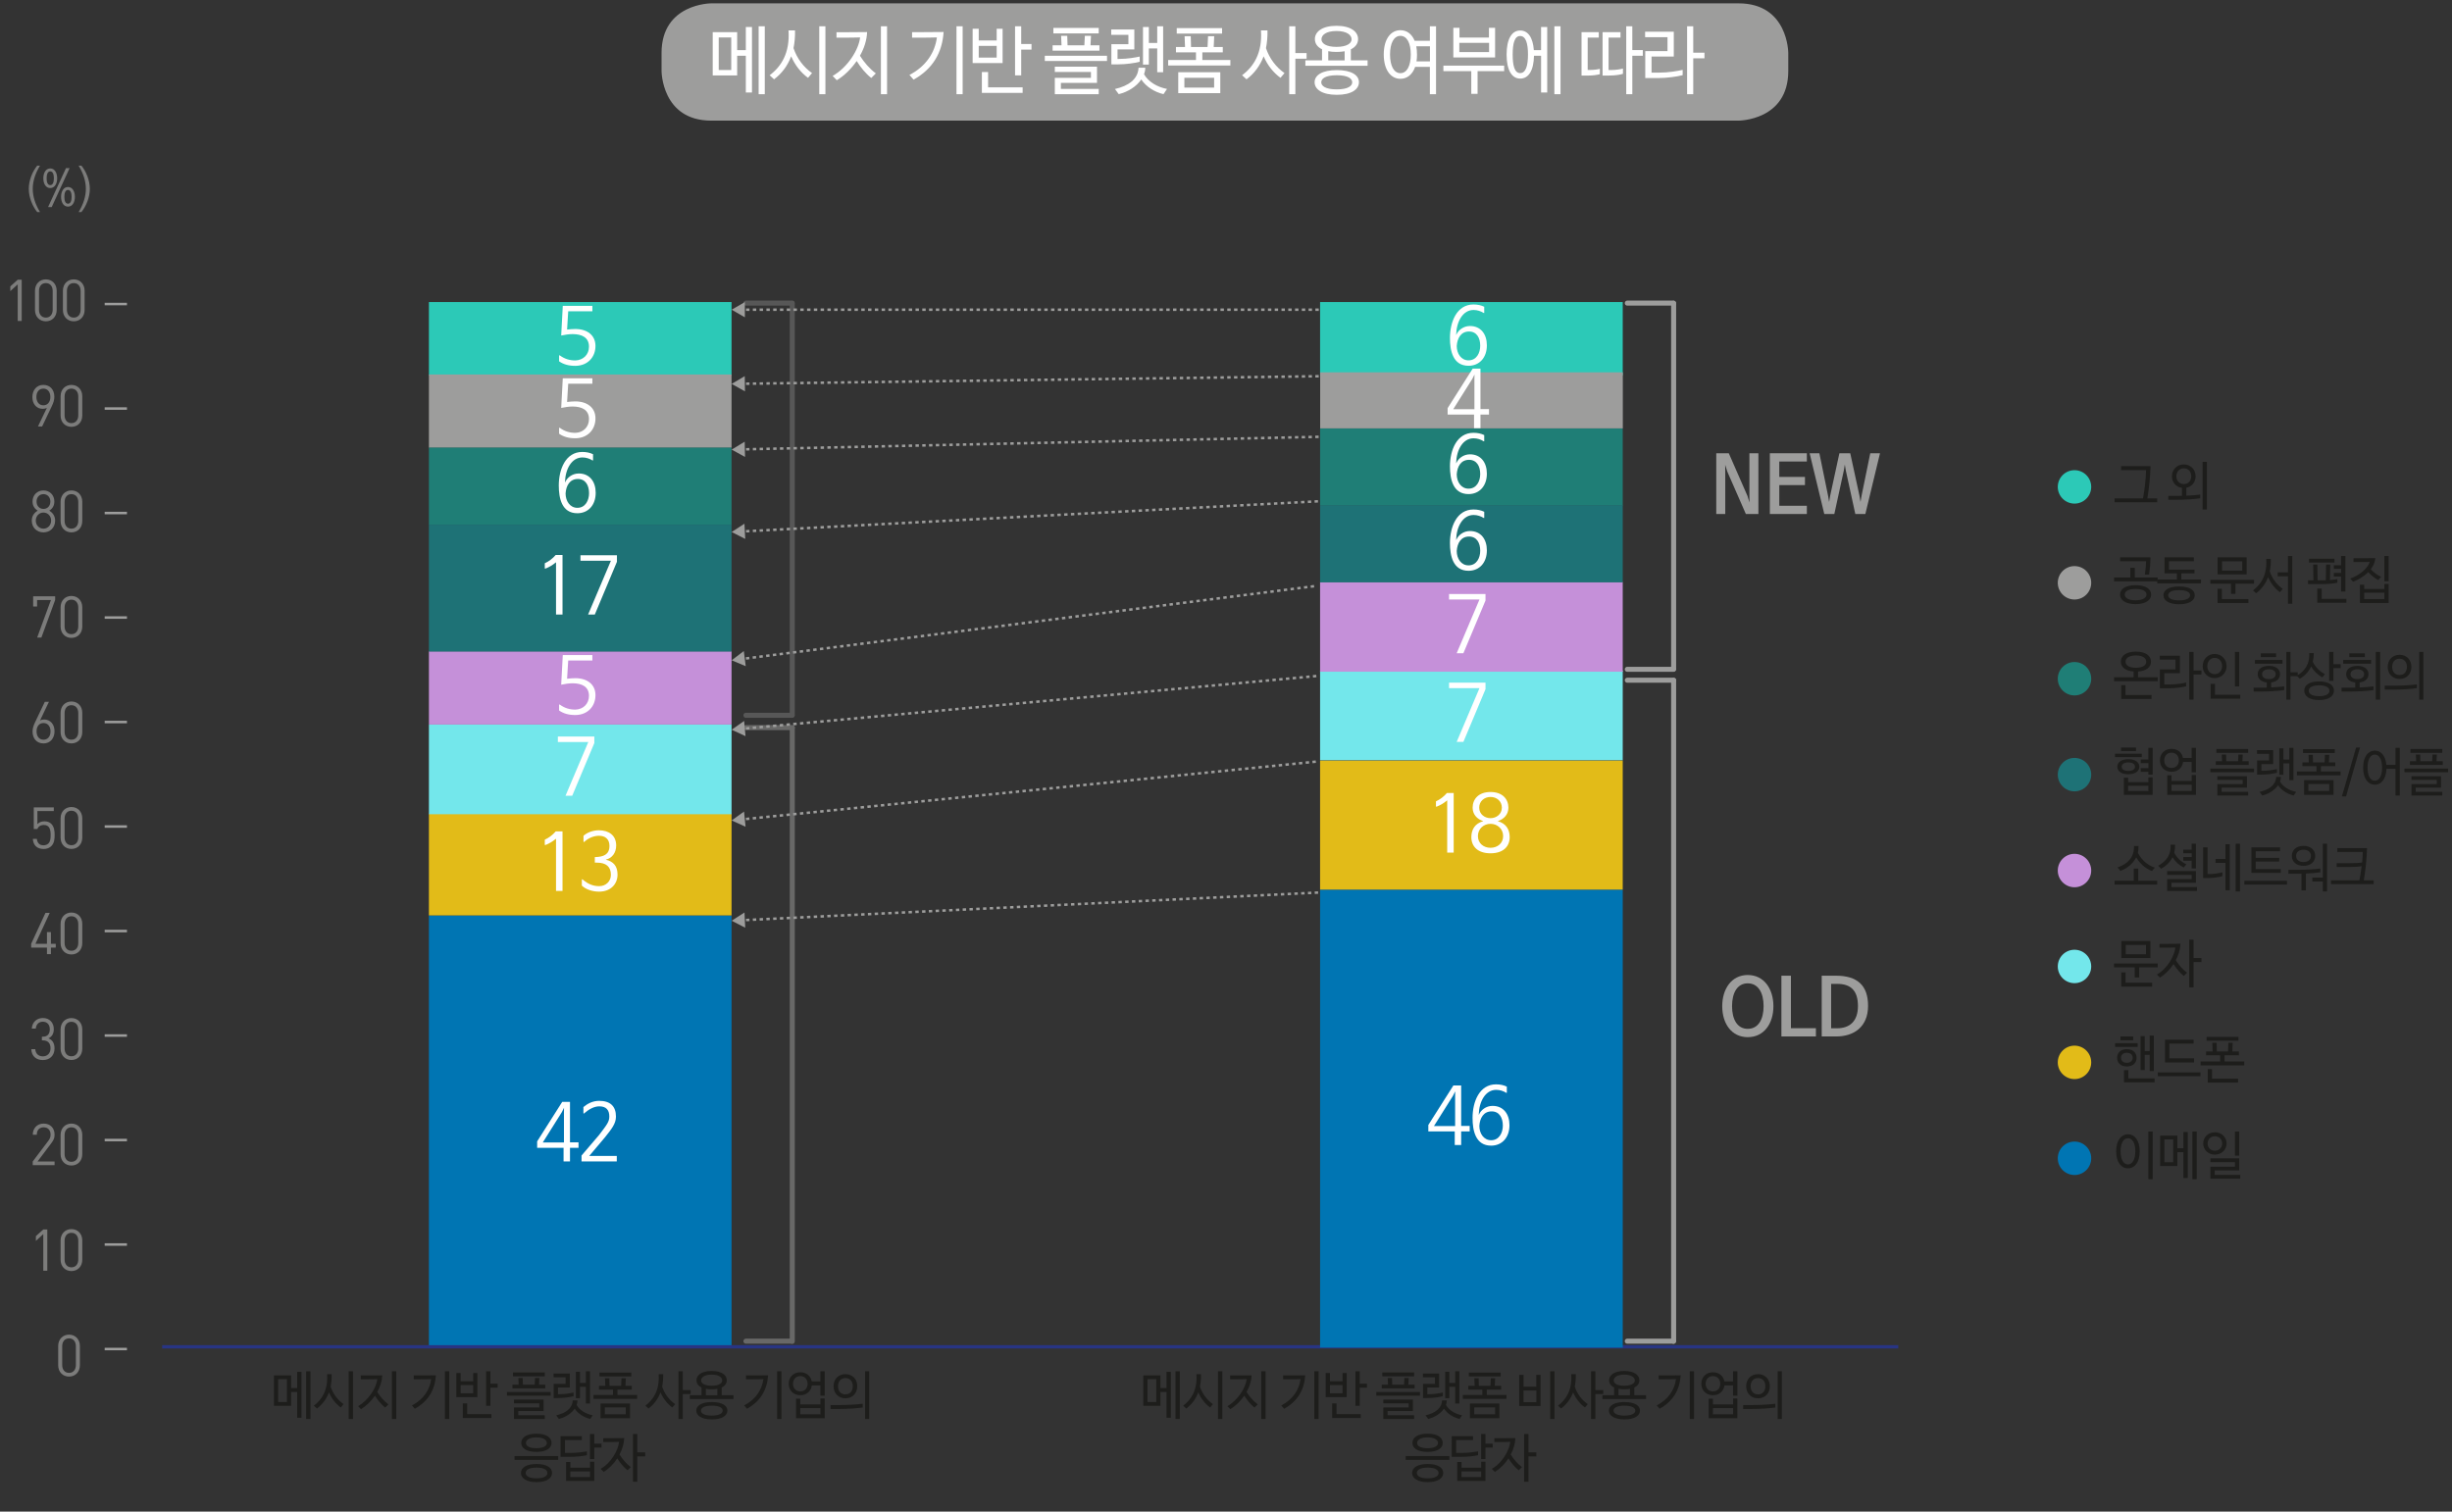 <?xml version="1.0" encoding="utf-8"?>
<!-- Generator: Adobe Illustrator 16.0.4, SVG Export Plug-In . SVG Version: 6.00 Build 0)  -->
<!DOCTYPE svg PUBLIC "-//W3C//DTD SVG 1.1//EN" "http://www.w3.org/Graphics/SVG/1.1/DTD/svg11.dtd">
<svg version="1.1" id="Layer_1" xmlns="http://www.w3.org/2000/svg" xmlns:xlink="http://www.w3.org/1999/xlink" x="0px" y="0px"
	 width="733px" height="452px" viewBox="0 0 733 452" enable-background="new 0 0 733 452" xml:space="preserve">
<rect x="0" y="0" width="733" height="452" fill="#333333" stroke="none"/>
<g>
	<g>
		<path fill="#9D9D9C" d="M212.608,1c0,0-14.845,0-14.845,14.845v5.376c0,0,0,14.845,14.845,14.845h307.134
			c0,0,14.845,0,14.845-14.845v-5.376c0,0,0-14.845-14.845-14.845H212.608z"/>
	</g>
	<g>
		<path fill="#FFFFFF" d="M222.957,8.072h1.838v19.591h-1.838V16.665h-2.587v5.899h-7.311V9.608h7.311v5.387h2.587V8.072z
			 M218.596,20.939v-9.729h-3.741v9.729H218.596z M228.622,28.175h-1.838V7.849h1.838V28.175z"/>
		<path fill="#FFFFFF" d="M231.4,23.722l-1.325-1.224c3.484-2.605,6.092-6.679,5.644-13.402h1.945
			c0.043,1.937-0.128,3.696-0.449,5.298c1.026,3.05,2.95,5.655,5.537,7.458l-1.197,1.425c-2.138-1.558-3.869-3.74-5.045-6.434
			C235.419,19.737,233.667,22.008,231.4,23.722z M244.911,7.849h1.838v20.326h-1.838V7.849z"/>
		<path fill="#FFFFFF" d="M257.074,16.665c1.197,1.937,2.865,3.874,4.746,5.276l-1.368,1.38c-1.71-1.358-3.143-3.139-4.361-5.076
			c-1.646,2.382-3.741,4.43-5.943,5.744l-1.24-1.291c4.553-2.56,7.845-7.97,8.209-11.51c-1.604,0.067-3.164,0.067-4.746,0.067
			h-2.309V9.63h3.442c1.817,0,3.698,0,5.708-0.044C259.126,11.99,258.335,14.439,257.074,16.665z M263.338,7.849h1.838v20.326
			h-1.838V7.849z"/>
		<path fill="#FFFFFF" d="M271.866,22.409c5.023-2.604,7.632-6.768,8.209-11.22c-1.731,0.067-3.442,0.067-5.152,0.067h-2.266V9.608
			h3.42c1.988,0,3.998,0,6.007-0.044c-0.406,6.122-3.185,11.02-8.979,14.248L271.866,22.409z M285.933,7.849h1.838v20.326h-1.838
			V7.849z"/>
		<path fill="#FFFFFF" d="M290.763,18.869V8.606h1.817v3.495h5.366V8.606h1.774v10.263H290.763z M297.946,13.727h-5.366v3.495h5.366
			V13.727z M305.706,27.774h-12.185v-6.233h1.86v4.564h10.325V27.774z M308.357,14.839h-3.078v7.703h-1.839V7.849h1.839v5.298h3.078
			V14.839z"/>
		<path fill="#FFFFFF" d="M330.931,16.665v1.581h-18.598v-1.581H330.931z M314.663,15.151v-1.603h2.672l-0.128-2.828h1.838
			l0.085,2.828h5.024l0.149-2.828h1.838l-0.149,2.828h2.672v1.603H314.663z M314.897,9.986V8.339h13.554v1.647H314.897z
			 M315.325,28.175v-4.898h10.796v-1.759h-10.796v-1.581h12.613v4.854h-10.796v1.803h11.309v1.581H315.325z"/>
		<path fill="#FFFFFF" d="M332.234,19.248v-6.033h5.087v-2.805h-5.13V8.806h6.905v5.967h-5.023v2.85h0.449
			c2.565,0,4.81-0.423,6.178-0.712v1.558c-1.497,0.401-4.168,0.779-6.435,0.779H332.234z M342.004,22.208
			c1.282,2.226,3.848,3.807,6.862,4.386l-1.047,1.558c-2.544-0.579-5.152-2.137-6.648-4.386c-1.432,2.115-4.019,3.74-6.734,4.386
			l-1.133-1.536c4.062-0.935,6.883-2.916,7.054-6.367h2.01C342.367,20.917,342.239,21.585,342.004,22.208z M347.711,21.607h-1.774
			v-7.124h-2.501v4.831h-1.753V8.072h1.753v4.764h2.501V7.849h1.774V21.607z"/>
		<path fill="#FFFFFF" d="M351.538,15.663v-1.603h2.715l-0.128-3.229h1.838l0.086,3.229h4.938l0.15-3.229h1.838l-0.15,3.229h2.715
			v1.603h-6.114v2.271h8.38v1.647h-18.598v-1.647h8.316v-2.271H351.538z M351.772,10.053V8.406h13.554v1.647H351.772z
			 M352.222,27.863v-6.256h12.57v6.256H352.222z M362.953,23.255h-8.893v2.938h8.893V23.255z"/>
		<path fill="#FFFFFF" d="M372.637,23.722l-1.326-1.224c3.484-2.605,6.093-6.679,5.644-13.402h1.945
			c0.043,1.937-0.128,3.696-0.448,5.298c1.026,3.05,2.95,5.655,5.536,7.458l-1.196,1.425c-2.138-1.558-3.87-3.74-5.046-6.434
			C376.655,19.737,374.902,22.008,372.637,23.722z M390.594,17.556h-3.356v10.619h-1.839V7.849h1.839v8.015h3.356V17.556z"/>
		<path fill="#FFFFFF" d="M405.984,11.678c0,1.291-0.727,2.382-2.159,3.072v3.295h5.003v1.625h-18.599v-1.625h4.98v-3.317
			c-1.432-0.667-2.138-1.759-2.138-3.05c0-2.182,2.181-3.963,6.456-3.963S405.984,9.474,405.984,11.678z M406.241,24.59
			c0,2.137-2.245,3.763-6.605,3.763c-4.383,0-6.648-1.625-6.648-3.763c0-2.115,2.266-3.628,6.648-3.628
			C403.996,20.962,406.241,22.476,406.241,24.59z M404.231,24.613c0-1.024-1.111-2.115-4.617-2.115
			c-3.527,0-4.639,1.091-4.639,2.115c0,1.002,1.111,2.115,4.639,2.115C403.12,26.728,404.231,25.615,404.231,24.613z
			 M404.039,11.767c0-1.291-1.411-2.493-4.511-2.493c-3.121,0-4.489,1.202-4.489,2.493c0,1.18,1.368,2.249,4.489,2.249
			C402.628,14.016,404.039,12.947,404.039,11.767z M401.966,15.329c-0.728,0.134-1.539,0.201-2.438,0.201
			c-0.919,0-1.731-0.067-2.458-0.223v2.76h4.896V15.329z"/>
		<path fill="#FFFFFF" d="M427.446,20.004h-4.403c-0.812,2.337-2.459,3.562-4.404,3.562c-2.779,0-4.98-2.516-4.98-7.28
			s2.201-7.258,4.98-7.258c1.839,0,3.399,1.069,4.254,3.162h4.554V7.849h1.839v20.326h-1.839V20.004z M421.738,16.287
			c0-3.317-1.111-5.566-3.1-5.566s-3.1,2.249-3.1,5.566c0,3.317,1.111,5.588,3.1,5.588S421.738,19.604,421.738,16.287z
			 M423.448,18.357h4.02v-4.519h-4.083c0.128,0.734,0.214,1.558,0.214,2.449C423.599,17.021,423.556,17.711,423.448,18.357z"/>
		<path fill="#FFFFFF" d="M431.486,21.273v-1.647h18.171v1.647h-7.953v6.79h-1.881v-6.79H431.486z M446.942,17.177h-12.484V8.316
			h1.838v2.917h8.808V8.316h1.839V17.177z M445.146,15.574v-2.761h-8.894v2.761H445.146z"/>
		<path fill="#FFFFFF" d="M460.688,8.072h1.838v19.591h-1.838V16.665h-2.116c-0.086,4.453-1.625,6.834-4.126,6.834
			c-2.502,0-4.062-2.516-4.062-7.191c0-4.675,1.561-7.19,4.062-7.19c2.309,0,3.805,2.048,4.083,5.877h2.159V8.072z M456.775,16.309
			c0-3.272-0.62-5.543-2.352-5.543c-1.668,0-2.224,2.271-2.224,5.543c0,3.273,0.556,5.543,2.224,5.543
			C456.155,21.852,456.775,19.582,456.775,16.309z M466.502,28.175h-1.839V7.849h1.839V28.175z"/>
		<path fill="#FFFFFF" d="M478.258,20.583v1.603c-0.833,0.223-2.052,0.401-3.271,0.401h-2.202V9.608h5.152v1.625h-3.313v9.684h0.684
			C476.548,20.917,477.574,20.761,478.258,20.583z M485.163,20.494v1.581c-0.876,0.29-2.479,0.512-4.083,0.512h-2.01V9.608h5.366
			v1.625h-3.57v9.707h0.812C483.111,20.939,484.458,20.694,485.163,20.494z M491.106,16.665h-3.143v11.51h-1.817V7.849h1.817v7.124
			h3.143V16.665z"/>
		<path fill="#FFFFFF" d="M493.714,21.719h2.18c2.972,0,5.559-0.49,7.119-0.824v1.581c-1.688,0.445-4.746,0.868-7.375,0.868h-3.806
			v-8.059h6.648v-4.163h-6.691V9.474h8.573v7.436h-6.648V21.719z M509.533,17.444h-3.356v10.73h-1.839V7.849h1.839v7.903h3.356
			V17.444z"/>
	</g>
	<g>
		<path fill="#7C7C7B" d="M5.291,95.974V85.028l-2.212,2.026v-1.42l2.212-1.992h1.198v12.331H5.291z"/>
		<path fill="#7C7C7B" d="M13.704,96.078c-1.846,0-3.243-1.351-3.243-3.395v-5.75c0-2.043,1.397-3.395,3.243-3.395
			s3.244,1.351,3.244,3.395v5.75C16.947,94.727,15.55,96.078,13.704,96.078z M15.75,87.002c0-1.351-0.732-2.355-2.046-2.355
			s-2.045,1.005-2.045,2.355v5.611c0,1.351,0.731,2.355,2.045,2.355s2.046-1.004,2.046-2.355V87.002z"/>
		<path fill="#7C7C7B" d="M22.05,96.078c-1.846,0-3.243-1.351-3.243-3.395v-5.75c0-2.043,1.397-3.395,3.243-3.395
			s3.243,1.351,3.243,3.395v5.75C25.293,94.727,23.896,96.078,22.05,96.078z M24.096,87.002c0-1.351-0.732-2.355-2.046-2.355
			s-2.045,1.005-2.045,2.355v5.611c0,1.351,0.731,2.355,2.045,2.355s2.046-1.004,2.046-2.355V87.002z"/>
	</g>
	<g>
		<path fill="#7C7C7B" d="M15.503,121.415l-2.911,6.113h-1.248l2.661-5.542c-0.366,0.173-0.798,0.26-1.264,0.26
			c-1.846,0-3.06-1.472-3.06-3.499c0-2.095,1.264-3.654,3.276-3.654c2.013,0,3.293,1.42,3.293,3.551
			C16.251,119.527,16.002,120.375,15.503,121.415z M12.958,116.202c-1.264,0-2.079,0.987-2.079,2.494
			c0,1.368,0.715,2.494,2.079,2.494c1.264,0,2.096-0.97,2.096-2.494C15.054,117.189,14.222,116.202,12.958,116.202z"/>
		<path fill="#7C7C7B" d="M21.354,127.632c-1.846,0-3.243-1.351-3.243-3.395v-5.75c0-2.043,1.397-3.395,3.243-3.395
			s3.244,1.351,3.244,3.395v5.75C24.598,126.281,23.2,127.632,21.354,127.632z M23.4,118.557c0-1.351-0.732-2.355-2.046-2.355
			s-2.045,1.005-2.045,2.355v5.611c0,1.351,0.731,2.355,2.045,2.355s2.046-1.004,2.046-2.355V118.557z"/>
	</g>
	<g>
		<path fill="#7C7C7B" d="M12.991,159.187c-1.962,0-3.493-1.42-3.493-3.498c0-1.438,0.782-2.407,1.78-2.996
			c-0.932-0.554-1.547-1.455-1.547-2.736c0-1.922,1.38-3.308,3.26-3.308s3.26,1.386,3.26,3.308c0,1.281-0.599,2.183-1.53,2.736
			c0.998,0.589,1.763,1.559,1.763,2.996C16.484,157.767,14.954,159.187,12.991,159.187z M12.991,153.264
			c-1.297,0-2.295,1.039-2.295,2.407s0.998,2.407,2.295,2.407s2.295-1.039,2.295-2.407S14.289,153.264,12.991,153.264z
			 M12.991,147.756c-1.214,0-2.062,0.936-2.062,2.217c0,1.299,0.848,2.2,2.062,2.2c1.214,0,2.062-0.9,2.062-2.2
			C15.054,148.692,14.206,147.756,12.991,147.756z"/>
		<path fill="#7C7C7B" d="M21.354,159.187c-1.846,0-3.243-1.351-3.243-3.395v-5.75c0-2.043,1.397-3.395,3.243-3.395
			s3.244,1.351,3.244,3.395v5.75C24.598,157.836,23.2,159.187,21.354,159.187z M23.4,150.112c0-1.351-0.732-2.355-2.046-2.355
			s-2.045,1.005-2.045,2.355v5.612c0,1.351,0.731,2.354,2.045,2.354s2.046-1.004,2.046-2.354V150.112z"/>
	</g>
	<g>
		<path fill="#7C7C7B" d="M12.376,190.636h-1.264l4.108-11.223h-4.125v1.939H9.915v-3.048h6.569v1.108L12.376,190.636z"/>
		<path fill="#7C7C7B" d="M21.354,190.739c-1.846,0-3.243-1.351-3.243-3.395v-5.749c0-2.044,1.397-3.395,3.243-3.395
			s3.244,1.351,3.244,3.395v5.749C24.598,189.389,23.2,190.739,21.354,190.739z M23.4,181.665c0-1.352-0.732-2.355-2.046-2.355
			s-2.045,1.004-2.045,2.355v5.611c0,1.351,0.731,2.354,2.045,2.354s2.046-1.004,2.046-2.354V181.665z"/>
	</g>
	<g>
		<path fill="#7C7C7B" d="M13.024,222.296c-2.012,0-3.293-1.42-3.293-3.55c0-0.884,0.25-1.732,0.749-2.771l2.911-6.113h1.23
			l-2.645,5.542c0.366-0.173,0.782-0.26,1.248-0.26c1.846,0,3.077,1.473,3.077,3.498C16.301,220.737,15.037,222.296,13.024,222.296z
			 M13.008,216.2c-1.264,0-2.079,0.97-2.079,2.494c0,1.507,0.815,2.493,2.079,2.493c1.264,0,2.096-0.986,2.096-2.493
			C15.104,217.326,14.372,216.2,13.008,216.2z"/>
		<path fill="#7C7C7B" d="M21.354,222.296c-1.846,0-3.243-1.351-3.243-3.395v-5.749c0-2.044,1.397-3.395,3.243-3.395
			s3.244,1.351,3.244,3.395v5.749C24.598,220.945,23.2,222.296,21.354,222.296z M23.4,213.222c0-1.352-0.732-2.355-2.046-2.355
			s-2.045,1.004-2.045,2.355v5.611c0,1.351,0.731,2.354,2.045,2.354s2.046-1.004,2.046-2.354V213.222z"/>
	</g>
	<g>
		<path fill="#7C7C7B" d="M15.386,252.948c-0.549,0.571-1.314,0.918-2.362,0.918c-1.031,0-1.863-0.347-2.378-0.883
			c-0.516-0.555-0.765-1.265-0.832-2.147h1.198c0.149,1.229,0.765,1.922,2.012,1.922c0.583,0,1.115-0.208,1.464-0.571
			c0.615-0.641,0.648-1.628,0.648-2.512c0-1.506-0.283-2.996-1.996-2.996c-1.031,0-1.73,0.485-1.962,1.213h-1.082v-6.478h5.988
			v1.108h-4.906v3.914c0.465-0.537,1.197-0.849,2.129-0.849c0.881,0,1.58,0.295,2.045,0.779c0.865,0.9,0.981,2.147,0.981,3.308
			C16.334,250.905,16.234,252.065,15.386,252.948z"/>
		<path fill="#7C7C7B" d="M21.354,253.849c-1.846,0-3.243-1.351-3.243-3.395v-5.749c0-2.044,1.397-3.395,3.243-3.395
			s3.244,1.351,3.244,3.395v5.749C24.598,252.498,23.2,253.849,21.354,253.849z M23.4,244.774c0-1.352-0.732-2.355-2.046-2.355
			s-2.045,1.004-2.045,2.355v5.611c0,1.351,0.731,2.354,2.045,2.354s2.046-1.004,2.046-2.354V244.774z"/>
	</g>
	<g>
		<path fill="#7C7C7B" d="M15.22,283.343v1.957h-1.181v-1.957H9.315v-1.126l4.275-9.248h1.28l-4.274,9.248h3.443v-3.498h1.181v3.498
			h1.447v1.126H15.22z"/>
		<path fill="#7C7C7B" d="M21.354,285.403c-1.846,0-3.243-1.351-3.243-3.395v-5.749c0-2.044,1.397-3.395,3.243-3.395
			s3.244,1.351,3.244,3.395v5.749C24.598,284.053,23.2,285.403,21.354,285.403z M23.4,276.329c0-1.352-0.732-2.355-2.046-2.355
			s-2.045,1.004-2.045,2.355v5.611c0,1.351,0.731,2.354,2.045,2.354s2.046-1.004,2.046-2.354V276.329z"/>
	</g>
	<g>
		<path fill="#7C7C7B" d="M12.825,316.976c-1.863,0-3.376-1.021-3.476-3.256h1.197c0.1,1.541,1.147,2.147,2.279,2.147
			c1.28,0,2.278-0.883,2.278-2.39c0-1.489-0.715-2.391-2.328-2.391h-0.25v-1.091h0.25c1.447,0,2.112-0.849,2.112-2.234
			c0-1.472-0.915-2.251-2.062-2.251c-1.248,0-2.013,0.797-2.129,2.061H9.499c0.133-1.991,1.53-3.169,3.327-3.169
			c1.929,0,3.26,1.334,3.26,3.343c0,1.299-0.532,2.233-1.597,2.736c1.197,0.468,1.813,1.472,1.813,3.014
			C16.301,315.764,14.754,316.976,12.825,316.976z"/>
		<path fill="#7C7C7B" d="M21.354,316.958c-1.846,0-3.243-1.351-3.243-3.395v-5.749c0-2.044,1.397-3.395,3.243-3.395
			s3.244,1.351,3.244,3.395v5.749C24.598,315.607,23.2,316.958,21.354,316.958z M23.4,307.884c0-1.352-0.732-2.355-2.046-2.355
			s-2.045,1.004-2.045,2.355v5.611c0,1.351,0.731,2.354,2.045,2.354s2.046-1.004,2.046-2.354V307.884z"/>
	</g>
	<g>
		<path fill="#7C7C7B" d="M9.781,348.407v-1.108l4.674-6.183c0.449-0.606,0.665-1.144,0.665-1.818c0-1.334-0.765-2.217-2.062-2.217
			c-1.098,0-2.062,0.641-2.062,2.233H9.798c0-1.939,1.281-3.342,3.26-3.342c1.946,0,3.26,1.299,3.26,3.325
			c0,0.987-0.299,1.628-0.948,2.493l-4.141,5.508h5.089v1.108H9.781z"/>
		<path fill="#7C7C7B" d="M21.354,348.511c-1.846,0-3.243-1.351-3.243-3.395v-5.749c0-2.044,1.397-3.395,3.243-3.395
			s3.244,1.351,3.244,3.395v5.749C24.598,347.16,23.2,348.511,21.354,348.511z M23.4,339.437c0-1.352-0.732-2.355-2.046-2.355
			s-2.045,1.004-2.045,2.355v5.611c0,1.351,0.731,2.354,2.045,2.354s2.046-1.004,2.046-2.354V339.437z"/>
	</g>
	<g>
		<path fill="#7C7C7B" d="M12.941,379.962v-10.945l-2.212,2.026v-1.42l2.212-1.992h1.198v12.331H12.941z"/>
		<path fill="#7C7C7B" d="M21.354,380.065c-1.846,0-3.243-1.351-3.243-3.395v-5.749c0-2.044,1.397-3.395,3.243-3.395
			s3.244,1.351,3.244,3.395v5.749C24.598,378.715,23.2,380.065,21.354,380.065z M23.4,370.991c0-1.352-0.732-2.355-2.046-2.355
			s-2.045,1.004-2.045,2.355v5.611c0,1.351,0.731,2.354,2.045,2.354s2.046-1.004,2.046-2.354V370.991z"/>
	</g>
	<g>
		<path fill="#7C7C7B" d="M20.638,411.622c-1.846,0-3.243-1.351-3.243-3.395v-5.749c0-2.044,1.397-3.395,3.243-3.395
			s3.243,1.351,3.243,3.395v5.749C23.881,410.271,22.484,411.622,20.638,411.622z M22.684,402.548c0-1.352-0.732-2.355-2.046-2.355
			s-2.045,1.004-2.045,2.355v5.611c0,1.351,0.731,2.354,2.045,2.354s2.046-1.004,2.046-2.354V402.548z"/>
	</g>
	<g>
		<path fill="#7C7C7B" d="M8.602,56.468c0-2.524,1.098-5.196,2.516-6.933h0.843c-1.443,2.331-2.171,4.721-2.171,6.933
			c0,2.212,0.728,4.603,2.171,6.934h-0.843C9.7,61.665,8.602,58.992,8.602,56.468z"/>
		<path fill="#7C7C7B" d="M15.023,50.366c1.379,0,2.069,1.411,2.069,2.94c0,1.544-0.69,2.925-2.069,2.925s-2.069-1.381-2.069-2.925
			C12.955,51.777,13.644,50.366,15.023,50.366z M15.023,51.242c-0.843,0-1.085,1.069-1.085,2.079c0,0.995,0.243,2.034,1.085,2.034
			s1.085-1.04,1.085-2.034C16.109,52.311,15.866,51.242,15.023,51.242z M19.724,50.277h1.085l-5.351,11.64h-1.086L19.724,50.277z
			 M20.324,55.919c1.379,0,2.069,1.411,2.069,2.94c0,1.544-0.689,2.925-2.069,2.925s-2.069-1.381-2.069-2.925
			C18.255,57.33,18.944,55.919,20.324,55.919z M20.324,56.795c-0.843,0-1.085,1.069-1.085,2.079c0,0.995,0.243,2.034,1.085,2.034
			s1.085-1.04,1.085-2.034C21.409,57.864,21.167,56.795,20.324,56.795z"/>
		<path fill="#7C7C7B" d="M26.858,56.468c0,2.524-1.098,5.196-2.516,6.934H23.5c1.443-2.331,2.171-4.721,2.171-6.934
			c0-2.212-0.728-4.603-2.171-6.933h0.843C25.76,51.272,26.858,53.944,26.858,56.468z"/>
	</g>
	<line fill="none" stroke="#9D9D9C" stroke-width="0.75" x1="31.292" y1="340.889" x2="37.953" y2="340.889"/>
	<line fill="none" stroke="#9D9D9C" stroke-width="0.75" x1="31.292" y1="309.643" x2="37.953" y2="309.643"/>
	<line fill="none" stroke="#9D9D9C" stroke-width="0.75" x1="31.292" y1="278.396" x2="37.953" y2="278.396"/>
	<line fill="none" stroke="#9D9D9C" stroke-width="0.75" x1="31.292" y1="372.133" x2="37.953" y2="372.133"/>
	<line fill="none" stroke="#9D9D9C" stroke-width="0.75" x1="31.292" y1="403.384" x2="37.953" y2="403.384"/>
	<line fill="none" stroke="#9D9D9C" stroke-width="0.75" x1="31.292" y1="215.9" x2="37.953" y2="215.9"/>
	<line fill="none" stroke="#9D9D9C" stroke-width="0.75" x1="31.292" y1="184.654" x2="37.953" y2="184.654"/>
	<line fill="none" stroke="#9D9D9C" stroke-width="0.75" x1="31.292" y1="153.408" x2="37.953" y2="153.408"/>
	<line fill="none" stroke="#9D9D9C" stroke-width="0.75" x1="31.292" y1="122.158" x2="37.953" y2="122.158"/>
	<line fill="none" stroke="#9D9D9C" stroke-width="0.75" x1="31.292" y1="90.912" x2="37.953" y2="90.912"/>
	<line fill="none" stroke="#9D9D9C" stroke-width="0.75" x1="31.292" y1="247.146" x2="37.953" y2="247.146"/>
	<g>
		<path fill="#1D1D1B" d="M88.838,410.192h1.29v13.75h-1.29v-7.719h-1.815v4.141h-5.13v-9.094h5.13v3.781h1.815V410.192z
			 M85.778,419.224v-6.828h-2.625v6.828H85.778z M92.812,424.302h-1.29v-14.266h1.29V424.302z"/>
		<path fill="#1D1D1B" d="M94.752,421.177l-0.93-0.859c2.445-1.828,4.275-4.688,3.959-9.406h1.365
			c0.03,1.359-0.09,2.594-0.315,3.719c0.72,2.141,2.07,3.969,3.885,5.234l-0.84,1c-1.5-1.094-2.715-2.625-3.54-4.516
			C97.572,418.38,96.342,419.974,94.752,421.177z M104.232,410.036h1.29v14.266h-1.29V410.036z"/>
		<path fill="#1D1D1B" d="M112.772,416.224c0.84,1.359,2.01,2.719,3.33,3.703l-0.96,0.969c-1.2-0.953-2.205-2.203-3.06-3.562
			c-1.155,1.672-2.625,3.109-4.17,4.031l-0.87-0.906c3.195-1.797,5.505-5.594,5.76-8.078c-1.125,0.047-2.22,0.047-3.33,0.047h-1.62
			v-1.141h2.415c1.275,0,2.595,0,4.005-0.031C114.212,412.942,113.657,414.661,112.772,416.224z M117.167,410.036h1.29v14.266h-1.29
			V410.036z"/>
		<path fill="#1D1D1B" d="M123.143,420.255c3.524-1.828,5.354-4.75,5.76-7.875c-1.215,0.047-2.415,0.047-3.615,0.047h-1.59v-1.156
			h2.4c1.395,0,2.805,0,4.215-0.031c-0.285,4.297-2.235,7.734-6.3,10L123.143,420.255z M133.012,410.036h1.29v14.266h-1.29V410.036z
			"/>
		<path fill="#1D1D1B" d="M136.422,417.771v-7.203h1.275v2.453h3.765v-2.453h1.245v7.203H136.422z M141.462,414.161h-3.765v2.453
			h3.765V414.161z M146.907,424.021h-8.55v-4.375h1.305v3.203h7.245V424.021z M148.767,414.942h-2.16v5.406h-1.29v-10.312h1.29
			v3.719h2.16V414.942z"/>
		<path fill="#1D1D1B" d="M164.597,416.224v1.109h-13.049v-1.109H164.597z M153.182,415.161v-1.125h1.875l-0.09-1.984h1.29
			l0.06,1.984h3.525l0.105-1.984h1.29l-0.105,1.984h1.875v1.125H153.182z M153.347,411.536v-1.156h9.51v1.156H153.347z
			 M153.647,424.302v-3.438h7.574v-1.234h-7.574v-1.109h8.85v3.406h-7.575v1.266h7.935v1.109H153.647z"/>
		<path fill="#1D1D1B" d="M165.517,418.036v-4.234h3.57v-1.969h-3.6v-1.125h4.845v4.188h-3.525v2h0.315c1.8,0,3.375-0.297,4.335-0.5
			v1.094c-1.05,0.281-2.925,0.547-4.515,0.547H165.517z M172.372,420.114c0.9,1.562,2.7,2.672,4.815,3.078l-0.735,1.094
			c-1.785-0.406-3.615-1.5-4.665-3.078c-1.005,1.484-2.82,2.625-4.725,3.078l-0.795-1.078c2.85-0.656,4.83-2.047,4.95-4.469h1.41
			C172.626,419.208,172.537,419.677,172.372,420.114z M176.376,419.692h-1.245v-5h-1.755v3.391h-1.23v-7.891h1.23v3.344h1.755v-3.5
			h1.245V419.692z"/>
		<path fill="#1D1D1B" d="M179.051,415.521v-1.125h1.905l-0.09-2.266h1.29l0.06,2.266h3.465l0.105-2.266h1.29l-0.105,2.266h1.905
			v1.125h-4.29v1.594h5.88v1.156h-13.049v-1.156h5.834v-1.594H179.051z M179.216,411.583v-1.156h9.51v1.156H179.216z
			 M179.531,424.083v-4.391h8.82v4.391H179.531z M187.061,420.849h-6.24v2.062h6.24V420.849z"/>
		<path fill="#1D1D1B" d="M193.862,421.177l-0.93-0.859c2.445-1.828,4.275-4.688,3.96-9.406h1.365
			c0.03,1.359-0.09,2.594-0.315,3.719c0.72,2.141,2.07,3.969,3.885,5.234l-0.84,1c-1.5-1.094-2.715-2.625-3.54-4.516
			C196.682,418.38,195.452,419.974,193.862,421.177z M206.462,416.849h-2.355v7.453h-1.29v-14.266h1.29v5.625h2.355V416.849z"/>
		<path fill="#1D1D1B" d="M217.266,412.724c0,0.906-0.51,1.672-1.515,2.156v2.312h3.51v1.141h-13.049v-1.141h3.495v-2.328
			c-1.005-0.469-1.5-1.234-1.5-2.141c0-1.531,1.53-2.781,4.53-2.781C215.736,409.942,217.266,411.177,217.266,412.724z
			 M217.446,421.786c0,1.5-1.575,2.641-4.635,2.641c-3.075,0-4.665-1.141-4.665-2.641c0-1.484,1.59-2.547,4.665-2.547
			C215.871,419.239,217.446,420.302,217.446,421.786z M216.036,421.802c0-0.719-0.78-1.484-3.24-1.484
			c-2.475,0-3.255,0.766-3.255,1.484c0,0.703,0.78,1.484,3.255,1.484C215.256,423.286,216.036,422.505,216.036,421.802z
			 M215.901,412.786c0-0.906-0.99-1.75-3.165-1.75c-2.19,0-3.15,0.844-3.15,1.75c0,0.828,0.96,1.578,3.15,1.578
			C214.911,414.364,215.901,413.614,215.901,412.786z M214.446,415.286c-0.51,0.094-1.08,0.141-1.71,0.141
			c-0.645,0-1.215-0.047-1.725-0.156v1.938h3.435V415.286z"/>
		<path fill="#1D1D1B" d="M222.447,420.255c3.524-1.828,5.354-4.75,5.76-7.875c-1.215,0.047-2.415,0.047-3.615,0.047h-1.59v-1.156
			h2.4c1.395,0,2.805,0,4.215-0.031c-0.285,4.297-2.235,7.734-6.3,10L222.447,420.255z M232.317,410.036h1.29v14.266h-1.29V410.036z
			"/>
		<path fill="#1D1D1B" d="M242.656,413.067h2.595v-3.031h1.29v7.312h-1.29v-3.094h-2.565c-0.225,1.781-1.605,2.938-3.435,2.938
			c-2.01,0-3.48-1.375-3.48-3.438c0-2.047,1.47-3.422,3.48-3.422C241.006,410.333,242.372,411.411,242.656,413.067z
			 M239.236,411.474c-1.29,0-2.175,0.938-2.175,2.297c0,1.375,0.885,2.281,2.175,2.281c1.305,0,2.19-0.906,2.19-2.281
			C241.426,412.411,240.542,411.474,239.236,411.474z M246.541,424.083h-8.58v-5.844h1.275v1.703h6.03v-1.781h1.275V424.083z
			 M245.266,422.911v-1.859h-6.03v1.859H245.266z"/>
		<path fill="#1D1D1B" d="M248.286,420.13h2.745c2.01,0,4.95-0.125,6.87-0.391v1.125c-1.92,0.281-4.725,0.438-6.854,0.438h-2.76
			V420.13z M256.266,414.505c0,2.047-1.365,3.609-3.54,3.609s-3.54-1.562-3.54-3.609s1.365-3.609,3.54-3.609
			S256.266,412.458,256.266,414.505z M254.931,414.505c0-1.484-0.855-2.438-2.205-2.438c-1.35,0-2.205,0.953-2.205,2.438
			s0.855,2.438,2.205,2.438C254.076,416.942,254.931,415.989,254.931,414.505z M259.851,424.302h-1.245v-14.266h1.245V424.302z"/>
	</g>
	<g>
		<path fill="#1D1D1B" d="M166.863,435.386v1.156h-13.049v-1.156H166.863z M165.033,440.433c0,1.562-1.575,2.75-4.635,2.75
			c-3.075,0-4.665-1.188-4.665-2.75s1.59-2.672,4.665-2.672C163.458,437.761,165.033,438.87,165.033,440.433z M164.883,431.448
			c0,1.578-1.53,2.688-4.53,2.688c-3,0-4.53-1.109-4.53-2.688c0-1.562,1.53-2.75,4.53-2.75
			C163.353,428.698,164.883,429.87,164.883,431.448z M163.638,440.448c0-0.781-0.78-1.609-3.24-1.609
			c-2.475,0-3.255,0.828-3.255,1.609s0.78,1.594,3.255,1.594C162.858,442.042,163.638,441.229,163.638,440.448z M163.473,431.495
			c0-0.891-0.96-1.688-3.12-1.688c-2.19,0-3.135,0.797-3.135,1.688c0,0.828,0.945,1.547,3.135,1.547
			C162.513,433.042,163.473,432.323,163.473,431.495z"/>
		<path fill="#1D1D1B" d="M167.573,429.448h6.36v1.156h-5.04v3.844h1.725c2.01,0,3.78-0.281,4.83-0.453v1.141
			c-1.14,0.266-3.225,0.484-5.01,0.484h-2.865V429.448z M177.652,442.839h-8.43v-5.672h1.29v1.703h5.865v-1.781h1.275V442.839z
			 M176.377,441.667v-1.688h-5.879v1.688H176.377z M179.812,432.87h-2.16v3.406h-1.29v-7.484h1.29v2.891h2.16V432.87z"/>
		<path fill="#1D1D1B" d="M185.202,434.933c0.855,1.375,2.025,2.75,3.36,3.75l-0.96,0.969c-1.2-0.953-2.205-2.203-3.075-3.562
			c-1.095,1.672-2.52,3.109-4.065,4.031l-0.915-0.906c3.195-1.797,5.265-5.594,5.52-8.078c-1.125,0.047-2.22,0.047-3.33,0.047h-1.41
			v-1.141h2.265c1.275,0,2.595,0,4.005-0.031C186.537,431.683,186.027,433.386,185.202,434.933z M192.867,435.479h-2.355v7.578
			h-1.29v-14.266h1.29v5.5h2.355V435.479z"/>
	</g>
	<rect x="128.219" y="273.724" fill="#0075B3" width="90.471" height="129.226"/>
	<rect x="128.219" y="243.29" fill="#E2BB18" width="90.471" height="30.434"/>
	<g>
		<path fill="#1D1D1B" d="M348.717,410.192h1.29v13.75h-1.29v-7.719h-1.815v4.141h-5.13v-9.094h5.13v3.781h1.815V410.192z
			 M345.657,419.224v-6.828h-2.625v6.828H345.657z M352.691,424.302h-1.29v-14.266h1.29V424.302z"/>
		<path fill="#1D1D1B" d="M354.631,421.177l-0.93-0.859c2.445-1.828,4.275-4.688,3.959-9.406h1.365
			c0.03,1.359-0.09,2.594-0.315,3.719c0.72,2.141,2.07,3.969,3.885,5.234l-0.84,1c-1.5-1.094-2.715-2.625-3.54-4.516
			C357.451,418.38,356.221,419.974,354.631,421.177z M364.111,410.036h1.29v14.266h-1.29V410.036z"/>
		<path fill="#1D1D1B" d="M372.65,416.224c0.841,1.359,2.011,2.719,3.33,3.703l-0.96,0.969c-1.199-0.953-2.205-2.203-3.06-3.562
			c-1.155,1.672-2.625,3.109-4.17,4.031l-0.87-0.906c3.195-1.797,5.505-5.594,5.76-8.078c-1.125,0.047-2.22,0.047-3.33,0.047h-1.619
			v-1.141h2.414c1.275,0,2.596,0,4.005-0.031C374.091,412.942,373.536,414.661,372.65,416.224z M377.046,410.036h1.29v14.266h-1.29
			V410.036z"/>
		<path fill="#1D1D1B" d="M383.021,420.255c3.525-1.828,5.355-4.75,5.76-7.875c-1.215,0.047-2.415,0.047-3.614,0.047h-1.59v-1.156
			h2.399c1.396,0,2.805,0,4.215-0.031c-0.285,4.297-2.234,7.734-6.3,10L383.021,420.255z M392.892,410.036h1.29v14.266h-1.29
			V410.036z"/>
		<path fill="#1D1D1B" d="M396.301,417.771v-7.203h1.275v2.453h3.765v-2.453h1.245v7.203H396.301z M401.341,414.161h-3.765v2.453
			h3.765V414.161z M406.785,424.021h-8.549v-4.375h1.305v3.203h7.244V424.021z M408.646,414.942h-2.16v5.406h-1.29v-10.312h1.29
			v3.719h2.16V414.942z"/>
		<path fill="#1D1D1B" d="M424.477,416.224v1.109h-13.05v-1.109H424.477z M413.062,415.161v-1.125h1.875l-0.09-1.984h1.29
			l0.06,1.984h3.525l0.104-1.984h1.29l-0.104,1.984h1.875v1.125H413.062z M413.227,411.536v-1.156h9.51v1.156H413.227z
			 M413.526,424.302v-3.438h7.575v-1.234h-7.575v-1.109h8.85v3.406h-7.574v1.266h7.935v1.109H413.526z"/>
		<path fill="#1D1D1B" d="M425.396,418.036v-4.234h3.569v-1.969h-3.6v-1.125h4.845v4.188h-3.524v2h0.314
			c1.8,0,3.375-0.297,4.335-0.5v1.094c-1.05,0.281-2.925,0.547-4.515,0.547H425.396z M432.251,420.114
			c0.9,1.562,2.7,2.672,4.814,3.078l-0.734,1.094c-1.785-0.406-3.615-1.5-4.665-3.078c-1.005,1.484-2.82,2.625-4.725,3.078
			l-0.795-1.078c2.85-0.656,4.829-2.047,4.949-4.469h1.41C432.506,419.208,432.416,419.677,432.251,420.114z M436.256,419.692
			h-1.245v-5h-1.755v3.391h-1.229v-7.891h1.229v3.344h1.755v-3.5h1.245V419.692z"/>
		<path fill="#1D1D1B" d="M438.931,415.521v-1.125h1.905l-0.09-2.266h1.29l0.06,2.266h3.465l0.104-2.266h1.29l-0.104,2.266h1.905
			v1.125h-4.29v1.594h5.88v1.156h-13.05v-1.156h5.835v-1.594H438.931z M439.096,411.583v-1.156h9.51v1.156H439.096z
			 M439.411,424.083v-4.391h8.819v4.391H439.411z M446.94,420.849h-6.239v2.062h6.239V420.849z"/>
		<path fill="#1D1D1B" d="M454.146,420.411v-9.297h1.319v3.531h3.795v-3.531h1.275v9.297H454.146z M459.276,415.786h-3.825v3.484
			h3.825V415.786z M463.416,410.036h1.29v14.266h-1.29V410.036z"/>
		<path fill="#1D1D1B" d="M466.676,421.177l-0.93-0.859c2.444-1.828,4.274-4.688,3.96-9.406h1.364
			c0.03,1.359-0.09,2.594-0.314,3.719c0.72,2.141,2.069,3.969,3.885,5.234l-0.84,1c-1.5-1.094-2.715-2.625-3.54-4.516
			C469.496,418.38,468.266,419.974,466.676,421.177z M479.275,416.849h-2.355v7.453h-1.289v-14.266h1.289v5.625h2.355V416.849z"/>
		<path fill="#1D1D1B" d="M490.08,412.724c0,0.906-0.51,1.672-1.515,2.156v2.312h3.51v1.141h-13.05v-1.141h3.495v-2.328
			c-1.005-0.469-1.5-1.234-1.5-2.141c0-1.531,1.529-2.781,4.529-2.781S490.08,411.177,490.08,412.724z M490.26,421.786
			c0,1.5-1.575,2.641-4.635,2.641c-3.075,0-4.665-1.141-4.665-2.641c0-1.484,1.59-2.547,4.665-2.547
			C488.685,419.239,490.26,420.302,490.26,421.786z M488.85,421.802c0-0.719-0.779-1.484-3.239-1.484
			c-2.476,0-3.255,0.766-3.255,1.484c0,0.703,0.779,1.484,3.255,1.484C488.07,423.286,488.85,422.505,488.85,421.802z
			 M488.715,412.786c0-0.906-0.99-1.75-3.165-1.75c-2.189,0-3.149,0.844-3.149,1.75c0,0.828,0.96,1.578,3.149,1.578
			C487.725,414.364,488.715,413.614,488.715,412.786z M487.26,415.286c-0.51,0.094-1.08,0.141-1.71,0.141
			c-0.645,0-1.215-0.047-1.725-0.156v1.938h3.435V415.286z"/>
		<path fill="#1D1D1B" d="M495.26,420.255c3.525-1.828,5.355-4.75,5.76-7.875c-1.215,0.047-2.415,0.047-3.614,0.047h-1.59v-1.156
			h2.399c1.396,0,2.805,0,4.215-0.031c-0.285,4.297-2.234,7.734-6.3,10L495.26,420.255z M505.13,410.036h1.29v14.266h-1.29V410.036z
			"/>
		<path fill="#1D1D1B" d="M515.485,413.067h2.595v-3.031h1.29v7.312h-1.29v-3.094h-2.565c-0.225,1.781-1.604,2.938-3.435,2.938
			c-2.01,0-3.479-1.375-3.479-3.438c0-2.047,1.47-3.422,3.479-3.422C513.835,410.333,515.2,411.411,515.485,413.067z
			 M512.065,411.474c-1.29,0-2.175,0.938-2.175,2.297c0,1.375,0.885,2.281,2.175,2.281c1.305,0,2.189-0.906,2.189-2.281
			C514.255,412.411,513.37,411.474,512.065,411.474z M519.37,424.083h-8.58v-5.844h1.275v1.703h6.029v-1.781h1.275V424.083z
			 M518.095,422.911v-1.859h-6.029v1.859H518.095z"/>
		<path fill="#1D1D1B" d="M521.1,420.13h2.745c2.01,0,4.95-0.125,6.87-0.391v1.125c-1.92,0.281-4.726,0.438-6.855,0.438h-2.76
			V420.13z M529.079,414.505c0,2.047-1.364,3.609-3.539,3.609c-2.176,0-3.54-1.562-3.54-3.609s1.364-3.609,3.54-3.609
			C527.715,410.896,529.079,412.458,529.079,414.505z M527.744,414.505c0-1.484-0.854-2.438-2.204-2.438
			c-1.351,0-2.205,0.953-2.205,2.438s0.854,2.438,2.205,2.438C526.89,416.942,527.744,415.989,527.744,414.505z M532.664,424.302
			h-1.245v-14.266h1.245V424.302z"/>
	</g>
	<g>
		<path fill="#1D1D1B" d="M433.27,435.386v1.156h-13.05v-1.156H433.27z M431.439,440.433c0,1.562-1.575,2.75-4.635,2.75
			c-3.075,0-4.665-1.188-4.665-2.75s1.59-2.672,4.665-2.672C429.864,437.761,431.439,438.87,431.439,440.433z M431.289,431.448
			c0,1.578-1.529,2.688-4.529,2.688s-4.53-1.109-4.53-2.688c0-1.562,1.53-2.75,4.53-2.75S431.289,429.87,431.289,431.448z
			 M430.044,440.448c0-0.781-0.779-1.609-3.239-1.609c-2.476,0-3.255,0.828-3.255,1.609s0.779,1.594,3.255,1.594
			C429.265,442.042,430.044,441.229,430.044,440.448z M429.879,431.495c0-0.891-0.96-1.688-3.119-1.688
			c-2.19,0-3.135,0.797-3.135,1.688c0,0.828,0.944,1.547,3.135,1.547C428.919,433.042,429.879,432.323,429.879,431.495z"/>
		<path fill="#1D1D1B" d="M433.979,429.448h6.359v1.156h-5.04v3.844h1.726c2.01,0,3.779-0.281,4.829-0.453v1.141
			c-1.14,0.266-3.225,0.484-5.01,0.484h-2.864V429.448z M444.059,442.839h-8.43v-5.672h1.29v1.703h5.865v-1.781h1.274V442.839z
			 M442.784,441.667v-1.688h-5.88v1.688H442.784z M446.219,432.87h-2.16v3.406h-1.29v-7.484h1.29v2.891h2.16V432.87z"/>
		<path fill="#1D1D1B" d="M451.608,434.933c0.855,1.375,2.025,2.75,3.36,3.75l-0.96,0.969c-1.2-0.953-2.205-2.203-3.075-3.562
			c-1.095,1.672-2.52,3.109-4.064,4.031l-0.915-0.906c3.194-1.797,5.265-5.594,5.52-8.078c-1.125,0.047-2.22,0.047-3.33,0.047h-1.41
			v-1.141h2.266c1.274,0,2.595,0,4.005-0.031C452.943,431.683,452.434,433.386,451.608,434.933z M459.273,435.479h-2.355v7.578
			h-1.289v-14.266h1.289v5.5h2.355V435.479z"/>
	</g>
	<line fill="none" stroke="#283583" x1="48.473" y1="402.722" x2="567.464" y2="402.722"/>
	<g>
		<path fill="#FFFFFF" d="M168.068,329.477h2.325v12.102h2.55v1.645h-2.55v4.065h-1.918v-4.065h-7.898v-1.927L168.068,329.477z
			 M168.609,331.239l-0.654,1.315l-5.687,9.047v0.023h6.319v-9.07L168.609,331.239z"/>
		<path fill="#FFFFFF" d="M174.656,332.884c-0.158,0.164-0.249,0.117-0.249-0.094v-1.763c1.242-1.034,2.776-1.856,4.717-1.856
			c3.25,0,5.01,1.551,5.01,4.724c0,2.138-1.377,3.783-3.363,6.273l-4.604,5.452v0.023h8.214v1.645h-10.539v-1.762l5.258-6.157
			c2.37-3.125,3.047-3.947,3.047-5.522c0-1.903-0.903-3.031-2.979-3.031C177.725,330.815,176.213,331.544,174.656,332.884z"/>
	</g>
	<g>
		<path fill="#9D9D9C" d="M522.359,148.222l0.632,2.021l-0.022-2.021v-12.689h2.686v18.165h-3.747l-5.551-12.689l-0.633-2.021
			l0.023,2.021v12.689h-2.686v-18.165h3.746L522.359,148.222z"/>
		<path fill="#9D9D9C" d="M540.14,153.697h-11.058v-18.165h11.058V138h-8.237v4.606h7.673v2.444h-7.673v6.18h8.237V153.697z"/>
		<path fill="#9D9D9C" d="M553.114,135.533l2.753,12.689l0.316,1.88l0.315-1.88l2.596-12.689h2.911l-4.378,18.165h-3.002
			l-2.821-12.924l-0.315-1.88l-0.316,1.88l-2.82,12.924h-3.002l-4.378-18.165h2.911l2.596,12.689l0.315,1.88l0.316-1.88
			l2.753-12.689H553.114z"/>
	</g>
	<g>
		<path fill="#9D9D9C" d="M522.471,310.129c-4.829,0-7.628-4.041-7.628-9.258c0-5.193,2.799-9.329,7.628-9.329
			c4.853,0,7.673,4.136,7.673,9.329C530.144,306.088,527.323,310.129,522.471,310.129z M522.471,307.639
			c3.114,0,4.739-2.773,4.739-6.791c0-4.019-1.625-6.814-4.739-6.814c-3.092,0-4.694,2.796-4.694,6.814
			C517.776,304.865,519.379,307.639,522.471,307.639z"/>
		<path fill="#9D9D9C" d="M542.848,307.45v2.468h-10.313v-18.165h2.843v15.697H542.848z"/>
		<path fill="#9D9D9C" d="M548.87,309.918h-4.288v-18.165h4.288c6.342,0,9.568,2.891,9.568,9
			C558.438,307.169,554.061,309.941,548.87,309.918z M549.254,294.197h-1.851v13.276h1.76c3.882,0,6.252-2.186,6.252-6.673
			C555.415,296.312,553.361,294.197,549.254,294.197z"/>
	</g>
	<g>
		<path fill="#FFFFFF" d="M162.855,252.541v-1.456c1.218-0.564,2.347-1.41,3.272-2.491h2.031v17.812h-1.941v-15.603h-0.022
			c-1.016,0.846-2.076,1.457-3.114,1.856C162.922,252.729,162.855,252.659,162.855,252.541z"/>
		<path fill="#FFFFFF" d="M179.079,266.617c-2.009,0-3.995-0.682-5.146-1.81v-1.691c0-0.212,0.113-0.282,0.271-0.118
			c1.602,1.387,3.159,1.974,4.919,1.974c1.963,0,3.498-1.409,3.498-3.384c0-2.42-1.399-3.642-4.198-3.642h-0.609v-1.669h0.271
			c2.189-0.094,4.107-0.657,4.107-3.337c0-2.091-1.332-3.031-3.137-3.031c-1.422,0-3.069,0.588-4.378,1.81
			c-0.113,0.094-0.248,0.07-0.248-0.117v-1.692c1.038-0.939,2.776-1.645,4.581-1.645c3.024,0,5.19,1.527,5.19,4.559
			c0,2.162-1.241,3.807-3.069,4.206v0.047c2.167,0.494,3.475,1.833,3.475,4.441C184.608,264.173,182.735,266.617,179.079,266.617z"
			/>
	</g>
	<rect x="128.219" y="216.64" fill="#73E7EB" width="90.471" height="26.829"/>
	<g>
		<path fill="#FFFFFF" d="M171.059,237.95h-2.009l6.815-16.072h-9.095v-1.646h10.9v1.95L171.059,237.95z"/>
	</g>
	<rect x="128.219" y="194.734" fill="#C590D9" width="90.471" height="21.92"/>
	<g>
		<path fill="#FFFFFF" d="M167.38,210.705c1.422,1.033,2.889,1.479,4.626,1.479c2.37-0.07,4.062-1.762,4.062-4.111
			c0-2.75-2.121-3.76-4.897-3.76c-1.038,0-2.325,0.188-3.408,0.423l0.474-8.859h8.847v1.621h-7.222l-0.338,5.452h0.045
			c0.857-0.094,1.625-0.164,2.415-0.164c3.543,0,6.025,1.855,6.025,5.075c0,3.337-2.325,5.945-6.071,5.945
			c-1.918,0-3.521-0.446-4.807-1.363v-1.621C167.132,210.634,167.268,210.587,167.38,210.705z"/>
	</g>
	<rect x="128.219" y="90.322" fill="#2CC9B7" width="90.471" height="21.924"/>
	<g>
		<path fill="#FFFFFF" d="M167.38,106.294c1.422,1.034,2.889,1.48,4.626,1.48c2.37-0.07,4.062-1.762,4.062-4.112
			c0-2.75-2.121-3.76-4.897-3.76c-1.038,0-2.325,0.188-3.408,0.423l0.474-8.859h8.847v1.622h-7.222l-0.338,5.452h0.045
			c0.857-0.094,1.625-0.165,2.415-0.165c3.543,0,6.025,1.856,6.025,5.076c0,3.337-2.325,5.945-6.071,5.945
			c-1.918,0-3.521-0.447-4.807-1.363v-1.621C167.132,106.224,167.268,106.177,167.38,106.294z"/>
	</g>
	<rect x="128.219" y="111.976" fill="#9D9D9C" width="90.471" height="21.924"/>
	<g>
		<path fill="#FFFFFF" d="M167.38,127.947c1.422,1.034,2.889,1.48,4.626,1.48c2.37-0.07,4.062-1.762,4.062-4.112
			c0-2.75-2.121-3.76-4.897-3.76c-1.038,0-2.325,0.188-3.408,0.423l0.474-8.859h8.847v1.622h-7.222l-0.338,5.452h0.045
			c0.857-0.094,1.625-0.165,2.415-0.165c3.543,0,6.025,1.856,6.025,5.076c0,3.337-2.325,5.945-6.071,5.945
			c-1.918,0-3.521-0.447-4.807-1.363v-1.621C167.132,127.876,167.268,127.829,167.38,127.947z"/>
	</g>
	<rect x="128.219" y="133.852" fill="#1F7E76" width="90.471" height="23.055"/>
	<g>
		<path fill="#FFFFFF" d="M177.084,137.654c-0.835-0.517-1.851-0.869-2.979-0.869c-3.205,0-5.1,3.431-5.213,7.425h0.045
			c0.587-1.386,2.122-2.632,4.085-2.632c3.25,0,5.055,2.444,5.055,5.781c0,3.689-2.234,6.11-5.484,6.11
			c-4.649,0-5.551-4.488-5.551-8.295c0-4.817,2.031-10.034,7.019-10.034c1.264,0,2.302,0.235,3.227,0.682v1.739
			C177.288,137.725,177.197,137.748,177.084,137.654z M169.073,147.547c0,2.303,1.332,4.3,3.521,4.3c2.415,0,3.498-2.232,3.498-4.37
			c0-2.327-1.038-4.253-3.34-4.253C170.337,143.223,169.231,145.197,169.073,147.547z"/>
	</g>
	<rect x="128.219" y="156.883" fill="#1E7276" width="90.471" height="37.943"/>
	<g>
		<path fill="#FFFFFF" d="M162.855,169.889v-1.456c1.218-0.564,2.347-1.41,3.272-2.491h2.031v17.812h-1.941V168.15h-0.022
			c-1.016,0.846-2.076,1.457-3.114,1.856C162.922,170.077,162.855,170.007,162.855,169.889z"/>
		<path fill="#FFFFFF" d="M177.815,183.753h-2.009l6.815-16.072h-9.095v-1.646h10.9v1.95L177.815,183.753z"/>
	</g>
	<rect x="394.625" y="266.012" fill="#0075B3" width="90.474" height="136.938"/>
	<g>
		<path fill="#FFFFFF" d="M434.477,324.568h2.324v12.102h2.55v1.645h-2.55v4.065h-1.918v-4.065h-7.899v-1.927L434.477,324.568z
			 M435.018,326.331l-0.654,1.315l-5.687,9.047v0.023h6.318v-9.07L435.018,326.331z"/>
		<path fill="#FFFFFF" d="M450.248,326.754c-0.835-0.518-1.851-0.87-2.979-0.87c-3.204,0-5.101,3.432-5.213,7.426h0.045
			c0.587-1.387,2.121-2.632,4.085-2.632c3.25,0,5.055,2.444,5.055,5.78c0,3.689-2.234,6.11-5.483,6.11
			c-4.649,0-5.552-4.488-5.552-8.295c0-4.817,2.031-10.034,7.019-10.034c1.264,0,2.302,0.235,3.227,0.682v1.738
			C450.451,326.824,450.361,326.848,450.248,326.754z M442.237,336.646c0,2.303,1.331,4.3,3.521,4.3c2.414,0,3.498-2.232,3.498-4.37
			c0-2.326-1.038-4.253-3.341-4.253C443.501,332.323,442.395,334.297,442.237,336.646z"/>
	</g>
	<rect x="394.625" y="200.528" fill="#73E7EB" width="90.474" height="26.834"/>
	<g>
		<path fill="#FFFFFF" d="M437.465,221.843h-2.008l6.815-16.072h-9.096v-1.646h10.9v1.95L437.465,221.843z"/>
	</g>
	<rect x="394.625" y="174.019" fill="#C590D9" width="90.474" height="26.829"/>
	<g>
		<path fill="#FFFFFF" d="M437.465,195.333h-2.008l6.815-16.072h-9.096v-1.646h10.9v1.95L437.465,195.333z"/>
	</g>
	<rect x="394.625" y="90.322" fill="#2CC9B7" width="90.474" height="21.924"/>
	<g>
		<path fill="#FFFFFF" d="M443.49,93.558c-0.835-0.517-1.851-0.869-2.979-0.869c-3.204,0-5.101,3.431-5.213,7.425h0.045
			c0.587-1.386,2.121-2.632,4.085-2.632c3.25,0,5.055,2.444,5.055,5.781c0,3.689-2.234,6.11-5.483,6.11
			c-4.649,0-5.552-4.488-5.552-8.295c0-4.817,2.031-10.034,7.019-10.034c1.264,0,2.302,0.235,3.227,0.682v1.739
			C443.693,93.629,443.604,93.652,443.49,93.558z M435.479,103.451c0,2.303,1.331,4.3,3.521,4.3c2.414,0,3.498-2.232,3.498-4.371
			c0-2.327-1.038-4.253-3.341-4.253C436.743,99.127,435.637,101.102,435.479,103.451z"/>
	</g>
	<rect x="394.652" y="111.324" fill="#9D9D9C" width="90.473" height="16.778"/>
	<g>
		<path fill="#FFFFFF" d="M440.246,110.219h2.324v12.102h2.55v1.645h-2.55v4.065h-1.918v-4.065h-7.899v-1.927L440.246,110.219z
			 M440.787,111.981l-0.654,1.316l-5.687,9.047v0.023h6.318v-9.07L440.787,111.981z"/>
	</g>
	<rect x="394.625" y="128.125" fill="#1F7E76" width="90.474" height="23.06"/>
	<g>
		<path fill="#FFFFFF" d="M443.49,131.927c-0.835-0.517-1.851-0.869-2.979-0.869c-3.204,0-5.101,3.431-5.213,7.425h0.045
			c0.587-1.386,2.121-2.632,4.085-2.632c3.25,0,5.055,2.444,5.055,5.781c0,3.689-2.234,6.11-5.483,6.11
			c-4.649,0-5.552-4.488-5.552-8.295c0-4.817,2.031-10.034,7.019-10.034c1.264,0,2.302,0.235,3.227,0.682v1.739
			C443.693,131.998,443.604,132.021,443.49,131.927z M435.479,141.82c0,2.303,1.331,4.3,3.521,4.3c2.414,0,3.498-2.232,3.498-4.371
			c0-2.327-1.038-4.253-3.341-4.253C436.743,137.497,435.637,139.471,435.479,141.82z"/>
	</g>
	<rect x="394.625" y="151.06" fill="#1E7276" width="90.474" height="23.061"/>
	<g>
		<path fill="#FFFFFF" d="M443.49,154.861c-0.835-0.518-1.851-0.87-2.979-0.87c-3.204,0-5.101,3.432-5.213,7.426h0.045
			c0.587-1.387,2.121-2.632,4.085-2.632c3.25,0,5.055,2.444,5.055,5.78c0,3.689-2.234,6.11-5.483,6.11
			c-4.649,0-5.552-4.488-5.552-8.295c0-4.817,2.031-10.034,7.019-10.034c1.264,0,2.302,0.235,3.227,0.682v1.738
			C443.693,154.932,443.604,154.955,443.49,154.861z M435.479,164.754c0,2.303,1.331,4.3,3.521,4.3c2.414,0,3.498-2.232,3.498-4.37
			c0-2.326-1.038-4.253-3.341-4.253C436.743,160.431,435.637,162.404,435.479,164.754z"/>
	</g>
	<rect x="394.625" y="227.435" fill="#E2BB18" width="90.474" height="38.577"/>
	<g>
		<path fill="#FFFFFF" d="M429.263,241.074v-1.456c1.219-0.564,2.348-1.41,3.272-2.491h2.031v17.812h-1.94v-15.603h-0.022
			c-1.016,0.846-2.077,1.457-3.115,1.856C429.331,241.263,429.263,241.192,429.263,241.074z"/>
		<path fill="#FFFFFF" d="M445.577,255.15c-3.837,0-5.732-2.068-5.732-4.841c0-2.279,1.105-4.089,3.521-4.747v-0.047
			c-1.873-0.61-3.137-2.044-3.137-3.994c0-2.562,1.76-4.7,5.349-4.7c3.588,0,5.349,2.139,5.349,4.7c0,1.95-1.264,3.384-3.137,3.994
			v0.047c2.414,0.658,3.521,2.468,3.521,4.747C451.31,253.082,449.413,255.15,445.577,255.15z M445.577,253.505
			c2.076,0,3.769-1.339,3.769-3.501c0-2.139-1.692-3.666-3.769-3.666s-3.769,1.527-3.769,3.666
			C441.809,252.166,443.501,253.505,445.577,253.505z M445.577,244.646c1.692,0,3.385-1.151,3.385-3.149
			c0-1.927-1.534-3.195-3.385-3.195s-3.386,1.269-3.386,3.195C442.191,243.495,443.885,244.646,445.577,244.646z"/>
	</g>
	<g>
		<path fill="#1F7E76" d="M620.15,207.946c2.76,0,4.997-2.237,4.997-4.997c0-2.759-2.237-4.996-4.997-4.996
			c-2.759,0-4.999,2.237-4.999,4.996C615.151,205.709,617.392,207.946,620.15,207.946"/>
	</g>
	<g>
		<path fill="#1D1D1B" d="M643.015,197.845c0,1.594-1.319,2.781-3.869,2.953v1.734h5.88v1.156h-13.05v-1.156h5.835v-1.75
			c-2.521-0.172-3.811-1.359-3.811-2.938c0-1.719,1.53-3,4.516-3C641.485,194.845,643.015,196.126,643.015,197.845z M643.18,208.985
			h-9.074v-4.125h1.29v2.953h7.784V208.985z M641.59,197.876c0-1-0.93-1.891-3.074-1.891c-2.175,0-3.105,0.891-3.105,1.891
			c0,0.984,0.931,1.797,3.105,1.797C640.66,199.673,641.59,198.86,641.59,197.876z"/>
		<path fill="#1D1D1B" d="M646.995,204.673h1.53c2.085,0,3.899-0.344,4.994-0.578v1.109c-1.185,0.312-3.33,0.609-5.175,0.609h-2.67
			v-5.656h4.665v-2.922h-4.694v-1.156h6.015v5.219h-4.665V204.673z M658.095,201.673h-2.355v7.531h-1.289v-14.266h1.289v5.547h2.355
			V201.673z"/>
		<path fill="#1D1D1B" d="M658.475,199.188c0-2.094,1.53-3.641,3.555-3.641c2.055,0,3.585,1.547,3.585,3.641
			c0,2.031-1.53,3.578-3.585,3.578C660.005,202.767,658.475,201.22,658.475,199.188z M659.854,199.188
			c0,1.391,0.885,2.391,2.205,2.391c1.305,0,2.22-1,2.22-2.391c0-1.453-0.915-2.469-2.22-2.469S659.854,197.735,659.854,199.188z
			 M669.694,208.923h-8.85v-4.422h1.305v3.25h7.545V208.923z M669.379,205.251h-1.274v-10.312h1.274V205.251z"/>
		<path fill="#1D1D1B" d="M681.595,201.595c0,1.266-0.9,2.266-2.655,2.469v1.484c1.396-0.062,2.806-0.156,3.9-0.312v1.109
			c-1.92,0.281-4.725,0.438-6.854,0.438h-2.28v-1.156h2.265c0.51,0,1.065-0.016,1.665-0.031v-1.531
			c-1.8-0.188-2.715-1.188-2.715-2.469c0-1.422,1.125-2.484,3.345-2.484C680.47,199.11,681.595,200.173,681.595,201.595z
			 M674.08,198.454v-1.109h8.25v1.109H674.08z M675.835,196.485v-1.141h4.575v1.141H675.835z M680.29,201.595
			c0-0.75-0.585-1.469-2.025-1.469c-1.439,0-2.04,0.719-2.04,1.469c0,0.766,0.601,1.469,2.04,1.469
			C679.705,203.063,680.29,202.36,680.29,201.595z M686.89,202.173h-2.175v7.031h-1.245v-14.266h1.245v6.078h2.175V202.173z"/>
		<path fill="#1D1D1B" d="M691.664,195.298c0.015,0.938-0.09,1.797-0.285,2.594c0.825,1.641,1.98,2.812,3.645,3.688l-0.795,0.953
			c-1.425-0.766-2.564-1.906-3.345-3.25c-0.72,1.578-1.904,2.812-3.39,3.672l-0.885-0.891c2.564-1.516,3.885-3.656,3.72-6.766
			H691.664z M697.709,206.517c0,1.609-1.5,2.812-4.44,2.812c-2.939,0-4.439-1.203-4.439-2.812c0-1.625,1.5-2.75,4.439-2.75
			C696.209,203.767,697.709,204.892,697.709,206.517z M696.358,206.548c0-0.906-0.944-1.625-3.09-1.625
			c-2.114,0-3.104,0.719-3.104,1.625s0.99,1.625,3.104,1.625C695.414,208.173,696.358,207.454,696.358,206.548z M699.719,199.782
			h-2.16v3.812h-1.29v-8.656h1.29v3.656h2.16V199.782z"/>
		<path fill="#1D1D1B" d="M708.034,201.595c0,1.266-0.9,2.266-2.655,2.469v1.5c1.471-0.062,2.985-0.172,4.14-0.328v1.109
			c-1.92,0.281-4.725,0.438-6.854,0.438h-2.685v-1.156h2.67c0.435,0,0.915,0,1.425-0.016v-1.547c-1.8-0.188-2.715-1.188-2.715-2.469
			c0-1.422,1.125-2.484,3.345-2.484C706.909,199.11,708.034,200.173,708.034,201.595z M700.475,198.454v-1.109h8.34v1.109H700.475z
			 M702.305,196.485v-1.141h4.635v1.141H702.305z M706.729,201.595c0-0.75-0.585-1.469-2.025-1.469c-1.439,0-2.04,0.719-2.04,1.469
			c0,0.766,0.601,1.469,2.04,1.469C706.145,203.063,706.729,202.36,706.729,201.595z M711.514,209.204h-1.29v-14.266h1.29V209.204z"
			/>
		<path fill="#1D1D1B" d="M712.884,205.032h2.745c2.01,0,4.95-0.125,6.87-0.391v1.125c-1.92,0.281-4.726,0.438-6.855,0.438h-2.76
			V205.032z M720.863,199.407c0,2.047-1.364,3.609-3.539,3.609c-2.176,0-3.54-1.562-3.54-3.609s1.364-3.609,3.54-3.609
			C719.499,195.798,720.863,197.36,720.863,199.407z M719.528,199.407c0-1.484-0.854-2.438-2.204-2.438
			c-1.351,0-2.205,0.953-2.205,2.438s0.854,2.438,2.205,2.438C718.674,201.845,719.528,200.892,719.528,199.407z M724.448,209.204
			h-1.245v-14.266h1.245V209.204z"/>
	</g>
	<g>
		<path fill="#1E7276" d="M620.15,236.626c2.76,0,4.997-2.237,4.997-4.996c0-2.76-2.237-5.002-4.997-5.002
			c-2.759,0-4.999,2.242-4.999,5.002C615.151,234.389,617.392,236.626,620.15,236.626"/>
	</g>
	<g>
		<path fill="#1D1D1B" d="M632.261,226.384v-1.016h7.994v1.016H632.261z M636.235,231.509c-2.25,0-3.285-1.031-3.285-2.266
			c0-1.172,1.035-2.234,3.285-2.234s3.3,1.062,3.3,2.234C639.535,230.478,638.485,231.509,636.235,231.509z M634.061,224.571v-1.031
			h4.484v1.031H634.061z M636.235,230.524c1.44,0,1.995-0.594,1.995-1.266c0-0.641-0.54-1.281-1.995-1.281
			c-1.439,0-1.979,0.641-1.979,1.281C634.256,229.931,634.811,230.524,636.235,230.524z M643.51,237.665H634.9v-5.109h1.29v1.328
			h6.045v-1.438h1.274V237.665z M642.235,236.524v-1.562h-6.06v1.562H642.235z M639.955,228.181v-1.078h2.28v-3.484h1.29v8.016
			h-1.29v-0.844h-2.28v-1.094h2.295v-1.516H639.955z"/>
		<path fill="#1D1D1B" d="M652.575,226.649h2.595v-3.031h1.29v7.312h-1.29v-3.094h-2.565c-0.225,1.781-1.604,2.938-3.435,2.938
			c-2.01,0-3.479-1.375-3.479-3.438c0-2.047,1.47-3.422,3.479-3.422C650.925,223.915,652.29,224.993,652.575,226.649z
			 M649.155,225.056c-1.29,0-2.175,0.938-2.175,2.297c0,1.375,0.885,2.281,2.175,2.281c1.305,0,2.189-0.906,2.189-2.281
			C651.345,225.993,650.46,225.056,649.155,225.056z M656.46,237.665h-8.58v-5.844h1.275v1.703h6.029v-1.781h1.275V237.665z
			 M655.185,236.493v-1.859h-6.029v1.859H655.185z"/>
		<path fill="#1D1D1B" d="M673.806,229.806v1.109h-13.05v-1.109H673.806z M662.391,228.743v-1.125h1.875l-0.09-1.984h1.29
			l0.06,1.984h3.525l0.104-1.984h1.29l-0.104,1.984h1.875v1.125H662.391z M662.556,225.118v-1.156h9.51v1.156H662.556z
			 M662.855,237.884v-3.438h7.575v-1.234h-7.575v-1.109h8.85v3.406h-7.574v1.266h7.935v1.109H662.855z"/>
		<path fill="#1D1D1B" d="M674.74,231.618v-4.234h3.569v-1.969h-3.6v-1.125h4.845v4.188h-3.524v2h0.314c1.8,0,3.375-0.297,4.335-0.5
			v1.094c-1.05,0.281-2.925,0.547-4.515,0.547H674.74z M681.595,233.696c0.9,1.562,2.7,2.672,4.814,3.078l-0.734,1.094
			c-1.785-0.406-3.615-1.5-4.665-3.078c-1.005,1.484-2.82,2.625-4.725,3.078l-0.795-1.078c2.85-0.656,4.829-2.047,4.949-4.469h1.41
			C681.85,232.79,681.76,233.259,681.595,233.696z M685.6,233.274h-1.245v-5H682.6v3.391h-1.229v-7.891h1.229v3.344h1.755v-3.5
			h1.245V233.274z"/>
		<path fill="#1D1D1B" d="M688.289,229.103v-1.125h1.905l-0.09-2.266h1.29l0.06,2.266h3.465l0.104-2.266h1.29l-0.104,2.266h1.905
			v1.125h-4.29v1.594h5.88v1.156h-13.05v-1.156h5.835v-1.594H688.289z M688.454,225.165v-1.156h9.51v1.156H688.454z M688.77,237.665
			v-4.391h8.819v4.391H688.77z M696.299,234.431h-6.239v2.062h6.239V234.431z"/>
		<path fill="#1D1D1B" d="M701.329,238.134h-1.245l4.245-14.594h1.17L701.329,238.134z"/>
		<path fill="#1D1D1B" d="M713.376,228.712h2.73v-5.094h1.29v14.266h-1.29v-8h-2.7c-0.104,3.125-1.59,4.766-3.479,4.766
			c-1.95,0-3.495-1.766-3.495-5.109s1.545-5.094,3.495-5.094C711.727,224.446,713.137,225.915,713.376,228.712z M712.102,229.54
			c0-2.328-0.78-3.906-2.175-3.906c-1.396,0-2.175,1.578-2.175,3.906s0.779,3.922,2.175,3.922
			C711.321,233.462,712.102,231.868,712.102,229.54z"/>
		<path fill="#1D1D1B" d="M731.831,229.806v1.109h-13.05v-1.109H731.831z M720.416,228.743v-1.125h1.875l-0.09-1.984h1.29
			l0.06,1.984h3.525l0.104-1.984h1.29l-0.104,1.984h1.875v1.125H720.416z M720.581,225.118v-1.156h9.51v1.156H720.581z
			 M720.881,237.884v-3.438h7.575v-1.234h-7.575v-1.109h8.85v3.406h-7.574v1.266h7.935v1.109H720.881z"/>
	</g>
	<g>
		<path fill="#C590D9" d="M620.15,265.306c2.76,0,4.997-2.237,4.997-4.996c0-2.76-2.237-5.002-4.997-5.002
			c-2.759,0-4.999,2.242-4.999,5.002C615.151,263.068,617.392,265.306,620.15,265.306"/>
	</g>
	<g>
		<path fill="#1D1D1B" d="M644.875,264.499h-12.749v-1.141h5.729v-3.641h1.335v3.641h5.685V264.499z M639.085,254.999
			c1.125,2.141,2.851,3.703,5.07,4.438l-0.84,1.016c-1.905-0.688-3.63-2.219-4.726-4.094c-0.944,1.906-2.715,3.312-4.709,4.062
			l-0.855-1.031c3.03-1.094,4.995-2.984,4.92-6.422h1.335C639.311,253.687,639.25,254.358,639.085,254.999z"/>
		<path fill="#1D1D1B" d="M650.22,252.577c0.016,0.875-0.075,1.672-0.255,2.391c0.735,1.438,1.905,2.641,3.615,3.484l-0.795,0.953
			c-1.44-0.734-2.535-1.797-3.33-3.078c-0.735,1.5-1.95,2.625-3.405,3.453l-0.885-0.906c2.475-1.406,3.9-3.281,3.72-6.297H650.22z
			 M656.76,266.405h-8.91v-3.547h7.335v-1.25h-7.335v-1.125h8.61v3.469h-7.335v1.297h7.635V266.405z M652.665,255.14v-1.078h2.505
			v-1.766h1.29v7.375h-1.29v-2.297h-2.505v-1.094h2.52v-1.141H652.665z"/>
		<path fill="#1D1D1B" d="M658.609,262.546v-9.188h1.32v8h0.495c1.635,0,3.074-0.312,3.944-0.516v1.141
			c-0.96,0.281-2.654,0.562-4.095,0.562H658.609z M665.284,252.452h1.275v13.75h-1.275v-8.188h-2.97v-1.172h2.97V252.452z
			 M669.619,266.562h-1.29v-14.266h1.29V266.562z"/>
		<path fill="#1D1D1B" d="M683.679,263.374v1.141H670.93v-1.141H683.679z M673.029,260.999v-7.609h8.564v1.156h-7.274v1.969h7.034
			v1.094h-7.034v2.266h7.484v1.125H673.029z"/>
		<path fill="#1D1D1B" d="M689.323,266.249h-1.32v-5c-0.42,0.016-0.824,0.016-1.215,0.016h-2.685v-1.172h2.67
			c2.01,0,4.95-0.125,6.87-0.391v1.125c-1.216,0.172-2.79,0.312-4.32,0.375V266.249z M692.113,255.921
			c0,1.75-1.351,2.984-3.495,2.984s-3.495-1.234-3.495-2.984s1.351-2.984,3.495-2.984S692.113,254.171,692.113,255.921z
			 M690.838,255.921c0-1.109-0.854-1.844-2.22-1.844c-1.38,0-2.22,0.734-2.22,1.844c0,1.141,0.84,1.844,2.22,1.844
			C689.983,257.765,690.838,257.062,690.838,255.921z M695.638,266.562h-1.26v-2.969h-3.12v-1.172h3.12v-10.125h1.26V266.562z"/>
		<path fill="#1D1D1B" d="M706.322,254.749h-7.604v-1.156h8.88c-0.061,3.094-0.495,6.891-0.96,9.641h2.939v1.141h-12.749v-1.141
			h8.489c0.255-1.312,0.495-2.75,0.675-4.234c-1.125,0.188-2.444,0.25-3.899,0.25h-3.57v-1.141h3.84c1.396,0,2.67-0.047,3.765-0.188
			C706.232,256.858,706.308,255.796,706.322,254.749z"/>
	</g>
	<g>
		<path fill="#73E7EB" d="M620.15,293.986c2.76,0,4.997-2.237,4.997-4.997c0-2.759-2.237-5.001-4.997-5.001
			c-2.759,0-4.999,2.242-4.999,5.001C615.151,291.749,617.392,293.986,620.15,293.986"/>
	</g>
	<g>
		<path fill="#1D1D1B" d="M639.49,292.288h-1.335v-3.031h-6.18v-1.156h13.05v1.156h-5.535V292.288z M643.36,295.022h-9.225v-4.25
			h1.29v3.078h7.935V295.022z M634.15,286.476v-5.109h8.685v5.109H634.15z M641.516,285.335v-2.781h-6.045v2.781H641.516z"/>
		<path fill="#1D1D1B" d="M650.43,287.116c0.855,1.375,2.025,2.75,3.36,3.75l-0.96,0.969c-1.2-0.953-2.205-2.203-3.075-3.562
			c-1.095,1.672-2.52,3.109-4.064,4.031l-0.915-0.906c3.194-1.797,5.265-5.594,5.52-8.078c-1.125,0.047-2.22,0.047-3.33,0.047h-1.41
			v-1.141h2.266c1.274,0,2.595,0,4.005-0.031C651.765,283.866,651.255,285.569,650.43,287.116z M658.095,287.663h-2.355v7.578
			h-1.289v-14.266h1.289v5.5h2.355V287.663z"/>
	</g>
	<g>
		<path fill="#E2BB18" d="M620.15,322.666c2.76,0,4.997-2.237,4.997-4.997c0-2.759-2.237-5.001-4.997-5.001
			c-2.759,0-4.999,2.242-4.999,5.001C615.151,320.429,617.392,322.666,620.15,322.666"/>
	</g>
	<g>
		<path fill="#1D1D1B" d="M632.29,313.048v-1.125h6.75v1.125H632.29z M635.785,318.892c-1.979,0-2.895-1.219-2.895-2.594
			c0-1.359,0.915-2.578,2.895-2.578c2.01,0,2.925,1.219,2.925,2.578C638.71,317.673,637.795,318.892,635.785,318.892z
			 M633.881,311.063v-1.125h3.81v1.125H633.881z M635.785,317.798c1.245,0,1.755-0.75,1.755-1.5s-0.495-1.5-1.755-1.5
			c-1.245,0-1.725,0.75-1.725,1.5S634.556,317.798,635.785,317.798z M644.095,323.642h-9.149v-3.641h1.305v2.469h7.845V323.642z
			 M643.87,320.267h-1.245v-4.844h-1.484v4.531h-1.23v-10.141h1.23v4.484h1.484v-4.641h1.245V320.267z"/>
		<path fill="#1D1D1B" d="M657.81,320.657v1.141h-12.749v-1.141H657.81z M647.205,317.688v-6.797h8.55v1.172h-7.245v4.391h7.38
			v1.234H647.205z"/>
		<path fill="#1D1D1B" d="M659.479,315.532v-1.125h1.965l-0.09-2.594h1.29l0.06,2.594h3.346l0.104-2.594h1.29l-0.105,2.594h1.966
			v1.125h-4.29v1.875h5.88v1.156h-13.05v-1.156h5.835v-1.875H659.479z M659.645,311.204v-1.156h9.51v1.156H659.645z
			 M669.049,323.704h-9.074v-4.016h1.29v2.844h7.784V323.704z"/>
	</g>
	<g>
		<path fill="#0075B3" d="M620.15,351.346c2.76,0,4.997-2.237,4.997-5.001c0-2.755-2.237-4.997-4.997-4.997
			c-2.759,0-4.999,2.242-4.999,4.997C615.151,349.108,617.392,351.346,620.15,351.346"/>
	</g>
	<g>
		<path fill="#1D1D1B" d="M639.641,344.259c0,3.344-1.545,5.109-3.511,5.109c-1.949,0-3.524-1.766-3.524-5.109
			s1.575-5.094,3.524-5.094C638.096,339.165,639.641,340.915,639.641,344.259z M638.335,344.259c0-2.328-0.81-3.906-2.205-3.906
			c-1.395,0-2.204,1.578-2.204,3.906s0.81,3.922,2.204,3.922C637.525,348.181,638.335,346.587,638.335,344.259z M642.235,338.337
			h1.29v14.266h-1.29V338.337z"/>
		<path fill="#1D1D1B" d="M652.71,338.493H654v13.75h-1.29v-7.719h-1.815v4.141h-5.13v-9.094h5.13v3.781h1.815V338.493z
			 M649.65,347.524v-6.828h-2.625v6.828H649.65z M656.685,352.603h-1.29v-14.266h1.29V352.603z"/>
		<path fill="#1D1D1B" d="M658.625,341.915c0-1.891,1.515-3.344,3.51-3.344c1.965,0,3.479,1.453,3.479,3.344
			s-1.515,3.344-3.479,3.344C660.14,345.259,658.625,343.806,658.625,341.915z M659.944,341.915c0,1.25,0.885,2.172,2.175,2.172
			c1.275,0,2.175-0.922,2.175-2.172s-0.899-2.156-2.175-2.156C660.845,339.759,659.944,340.665,659.944,341.915z M669.694,352.446
			h-8.91v-3.578h7.335v-1.375h-7.335v-1.125h8.61v3.594h-7.335v1.344h7.635V352.446z M668.104,338.337h1.29v7.219h-1.29V338.337z"/>
	</g>
	<g>
		<path fill="#9D9D9C" d="M620.15,179.267c2.76,0,4.997-2.237,4.997-4.997c0-2.759-2.237-4.997-4.997-4.997
			c-2.759,0-4.999,2.238-4.999,4.997C615.151,177.029,617.392,179.267,620.15,179.267"/>
	</g>
	<g>
		<path fill="#1D1D1B" d="M638.17,169.774v2.906h6.855v1.156h-13.05v-1.156h4.859v-2.906H638.17z M643.061,177.79
			c0,1.594-1.575,2.859-4.636,2.859c-3.074,0-4.664-1.266-4.664-2.859c0-1.625,1.59-2.812,4.664-2.812
			C641.485,174.978,643.061,176.165,643.061,177.79z M633.79,166.649h9.075c-0.03,2-0.226,3.922-0.405,5.141h-1.274
			c0.194-1.312,0.345-2.656,0.375-3.969h-7.771V166.649z M641.665,177.79c0-0.844-0.78-1.688-3.24-1.688
			c-2.475,0-3.254,0.844-3.254,1.688c0,0.797,0.779,1.703,3.254,1.703C640.885,179.493,641.665,178.587,641.665,177.79z"/>
		<path fill="#1D1D1B" d="M657.96,174.431h-13.08v-1.156h5.88v-1.828h-3.705v-4.797h8.775v1.172h-7.44v2.5h7.635v1.125h-3.944v1.828
			h5.88V174.431z M656.1,177.993c0,1.562-1.604,2.688-4.665,2.688c-3.074,0-4.694-1.125-4.694-2.688s1.62-2.625,4.694-2.625
			C654.495,175.368,656.1,176.431,656.1,177.993z M654.705,177.978c0-0.766-0.811-1.516-3.271-1.516
			c-2.475,0-3.284,0.75-3.284,1.516c0,0.781,0.81,1.547,3.284,1.547C653.895,179.524,654.705,178.759,654.705,177.978z"/>
		<path fill="#1D1D1B" d="M668.271,177.571h-1.335v-3.031h-6.18v-1.156h13.05v1.156h-5.535V177.571z M672.141,180.306h-9.225v-4.25
			h1.29v3.078h7.935V180.306z M662.931,171.759v-5.109h8.685v5.109H662.931z M670.296,170.618v-2.781h-6.045v2.781H670.296z"/>
		<path fill="#1D1D1B" d="M674.44,177.399l-0.931-0.859c2.445-1.828,4.275-4.688,3.96-9.406h1.365
			c0.03,1.359-0.09,2.594-0.315,3.719c0.721,2.141,2.07,3.969,3.885,5.234l-0.84,1c-1.5-1.094-2.715-2.625-3.54-4.516
			C677.26,174.603,676.03,176.196,674.44,177.399z M680.904,172.321v-1.172h3.061v-4.891h1.29v14.266h-1.29v-8.203H680.904z"/>
		<path fill="#1D1D1B" d="M691.576,173.524l-0.075-4.719h1.245l0.075,4.719h1.395c0.345,0,0.705,0,1.05-0.016l0.09-4.703h1.245
			l-0.09,4.641c0.78-0.062,1.53-0.156,2.22-0.312v1.094c-1.229,0.312-2.895,0.422-4.5,0.422h-4.26v-1.125H691.576z M690.256,168.228
			v-1.156h7.62v1.156H690.256z M701.431,180.243h-8.7v-4.25h1.306v3.078h7.395V180.243z M697.681,170.103v-1.078h2.16v-2.766h1.29
			v10.609h-1.29v-4.469h-2.16v-1.094h2.175v-1.203H697.681z"/>
		<path fill="#1D1D1B" d="M710.089,166.884c-0.09,1.219-0.614,2.344-1.364,3.312c0.779,0.938,2.04,1.781,3.06,2.312l-0.84,0.953
			c-1.065-0.594-2.145-1.438-2.985-2.391c-1.38,1.391-3.18,2.406-4.544,2.875l-0.855-0.953c2.715-0.922,5.189-2.938,5.85-4.969
			c-1.185,0.047-2.175,0.047-3.3,0.047h-1.545v-1.156h2.58C707.479,166.915,708.664,166.915,710.089,166.884z M714.064,180.306
			h-8.58v-5.453h1.275v1.266h6.029v-1.5h1.275V180.306z M712.789,179.134v-1.906h-6.029v1.906H712.789z M712.774,166.259h1.29v7.547
			h-1.29V166.259z"/>
	</g>
	<g>
		<path fill="#2CC9B7" d="M620.15,150.586c2.76,0,4.997-2.237,4.997-4.997s-2.237-4.997-4.997-4.997
			c-2.759,0-4.999,2.238-4.999,4.997S617.392,150.586,620.15,150.586"/>
	</g>
	<g>
		<path fill="#1D1D1B" d="M641.545,140.575h-7.47v-1.188h8.805c-0.06,3.062-0.495,6.906-0.944,9.641h2.939v1.141h-12.749v-1.141
			h8.489C641.11,146.481,641.485,143.403,641.545,140.575z"/>
		<path fill="#1D1D1B" d="M649.276,142.419c0-2.047,1.529-3.547,3.555-3.547c1.995,0,3.524,1.5,3.524,3.547
			c0,1.766-1.154,3.109-2.774,3.422v2.375c1.47-0.062,2.984-0.172,4.14-0.328v1.109c-1.92,0.281-4.725,0.438-6.854,0.438h-2.67
			v-1.156h2.655c0.435,0,0.914,0,1.425-0.016v-2.375C650.536,145.638,649.276,144.263,649.276,142.419z M650.611,142.419
			c0,1.391,0.93,2.328,2.234,2.328c1.29,0,2.205-0.938,2.205-2.328c0-1.422-0.915-2.391-2.205-2.391
			S650.611,140.997,650.611,142.419z M659.73,152.356h-1.29v-14.266h1.29V152.356z"/>
	</g>
	
		<line fill="none" stroke="#9D9D9C" stroke-width="1.5" stroke-linecap="round" stroke-linejoin="round" x1="486.459" y1="90.636" x2="500.258" y2="90.636"/>
	
		<line fill="none" stroke="#9D9D9C" stroke-width="1.5" stroke-linecap="round" stroke-linejoin="round" x1="500.316" y1="90.694" x2="500.316" y2="200.069"/>
	
		<line fill="none" stroke="#9D9D9C" stroke-width="1.5" stroke-linecap="round" stroke-linejoin="round" x1="500.258" y1="200.137" x2="486.457" y2="200.137"/>
	<g>
		<g opacity="0.5">
			<g>
				<defs>
					<rect id="SVGID_1_" x="219.581" y="87.234" width="20.663" height="130.053"/>
				</defs>
				<clipPath id="SVGID_2_">
					<use xlink:href="#SVGID_1_"  overflow="visible"/>
				</clipPath>
				
					<line clip-path="url(#SVGID_2_)" fill="none" stroke="#7C7C7B" stroke-width="1.5" stroke-linecap="round" stroke-linejoin="round" x1="222.983" y1="90.636" x2="236.782" y2="90.636"/>
				
					<line clip-path="url(#SVGID_2_)" fill="none" stroke="#7C7C7B" stroke-width="1.5" stroke-linecap="round" stroke-linejoin="round" x1="236.84" y1="90.699" x2="236.84" y2="213.808"/>
				
					<line clip-path="url(#SVGID_2_)" fill="none" stroke="#7C7C7B" stroke-width="1.5" stroke-linecap="round" stroke-linejoin="round" x1="236.782" y1="213.885" x2="222.981" y2="213.885"/>
			</g>
		</g>
	</g>
	
		<line fill="none" stroke="#9D9D9C" stroke-width="1.5" stroke-linecap="round" stroke-linejoin="round" x1="486.459" y1="203.398" x2="500.328" y2="203.398"/>
	
		<line fill="none" stroke="#9D9D9C" stroke-width="1.5" stroke-linecap="round" stroke-linejoin="round" x1="500.316" y1="203.467" x2="500.316" y2="401.074"/>
	
		<line fill="none" stroke="#9D9D9C" stroke-width="1.5" stroke-linecap="round" stroke-linejoin="round" x1="500.188" y1="401.03" x2="486.459" y2="401.03"/>
	<g>
		<g opacity="0.5">
			<g>
				<defs>
					<rect id="SVGID_3_" x="219.581" y="214.165" width="20.675" height="190.307"/>
				</defs>
				<clipPath id="SVGID_4_">
					<use xlink:href="#SVGID_3_"  overflow="visible"/>
				</clipPath>
				
					<line clip-path="url(#SVGID_4_)" fill="none" stroke="#9D9D9C" stroke-width="1.5" stroke-linecap="round" stroke-linejoin="round" x1="222.983" y1="217.562" x2="236.852" y2="217.562"/>
				
					<line clip-path="url(#SVGID_4_)" fill="none" stroke="#9D9D9C" stroke-width="1.5" stroke-linecap="round" stroke-linejoin="round" x1="236.84" y1="217.63" x2="236.84" y2="401.074"/>
				
					<line clip-path="url(#SVGID_4_)" fill="none" stroke="#9D9D9C" stroke-width="1.5" stroke-linecap="round" stroke-linejoin="round" x1="236.712" y1="401.035" x2="222.983" y2="401.035"/>
			</g>
		</g>
	</g>
	
		<line fill="none" stroke="#9D9D9C" stroke-width="0.75" stroke-dasharray="1.013,1.013" x1="394.231" y1="92.608" x2="221.352" y2="92.608"/>
	<polygon fill="#9D9D9C" points="218.721,92.608 222.671,94.884 222.671,90.327 	"/>
	
		<line fill="none" stroke="#9D9D9C" stroke-width="0.75" stroke-dasharray="1.013,1.013" x1="394.217" y1="112.498" x2="221.352" y2="114.759"/>
	<polygon fill="#9D9D9C" points="218.721,114.793 222.701,117.021 222.638,112.464 	"/>
	
		<line fill="none" stroke="#9D9D9C" stroke-width="0.75" stroke-dasharray="1.013,1.013" x1="394.19" y1="130.614" x2="221.354" y2="134.383"/>
	<polygon fill="#9D9D9C" points="218.724,134.441 222.717,136.63 222.621,132.074 	"/>
	
		<line fill="none" stroke="#9D9D9C" stroke-width="0.75" stroke-dasharray="1.013,1.013" x1="393.992" y1="149.9" x2="221.35" y2="158.946"/>
	<polygon fill="#9D9D9C" points="218.721,159.081 222.785,161.149 222.546,156.598 	"/>
	
		<line fill="none" stroke="#9D9D9C" stroke-width="0.75" stroke-dasharray="1.013,1.013" x1="392.83" y1="175.284" x2="221.333" y2="197.103"/>
	<polygon fill="#9D9D9C" points="218.721,197.436 222.925,199.199 222.353,194.677 	"/>
	
		<line fill="none" stroke="#9D9D9C" stroke-width="0.75" stroke-dasharray="1.013,1.013" x1="394.031" y1="266.891" x2="221.35" y2="275.188"/>
	<polygon fill="#9D9D9C" points="218.721,275.313 222.775,277.401 222.558,272.85 	"/>
	
		<line fill="none" stroke="#9D9D9C" stroke-width="0.75" stroke-dasharray="1.013,1.013" x1="393.35" y1="227.744" x2="221.34" y2="245.063"/>
	<polygon fill="#9D9D9C" points="218.721,245.329 222.879,247.204 222.423,242.666 	"/>
	
		<line fill="none" stroke="#9D9D9C" stroke-width="0.75" stroke-dasharray="1.013,1.013" x1="393.497" y1="202.147" x2="221.343" y2="217.969"/>
	<polygon fill="#9D9D9C" points="218.721,218.205 222.862,220.114 222.447,215.576 	"/>
</g>
</svg>
